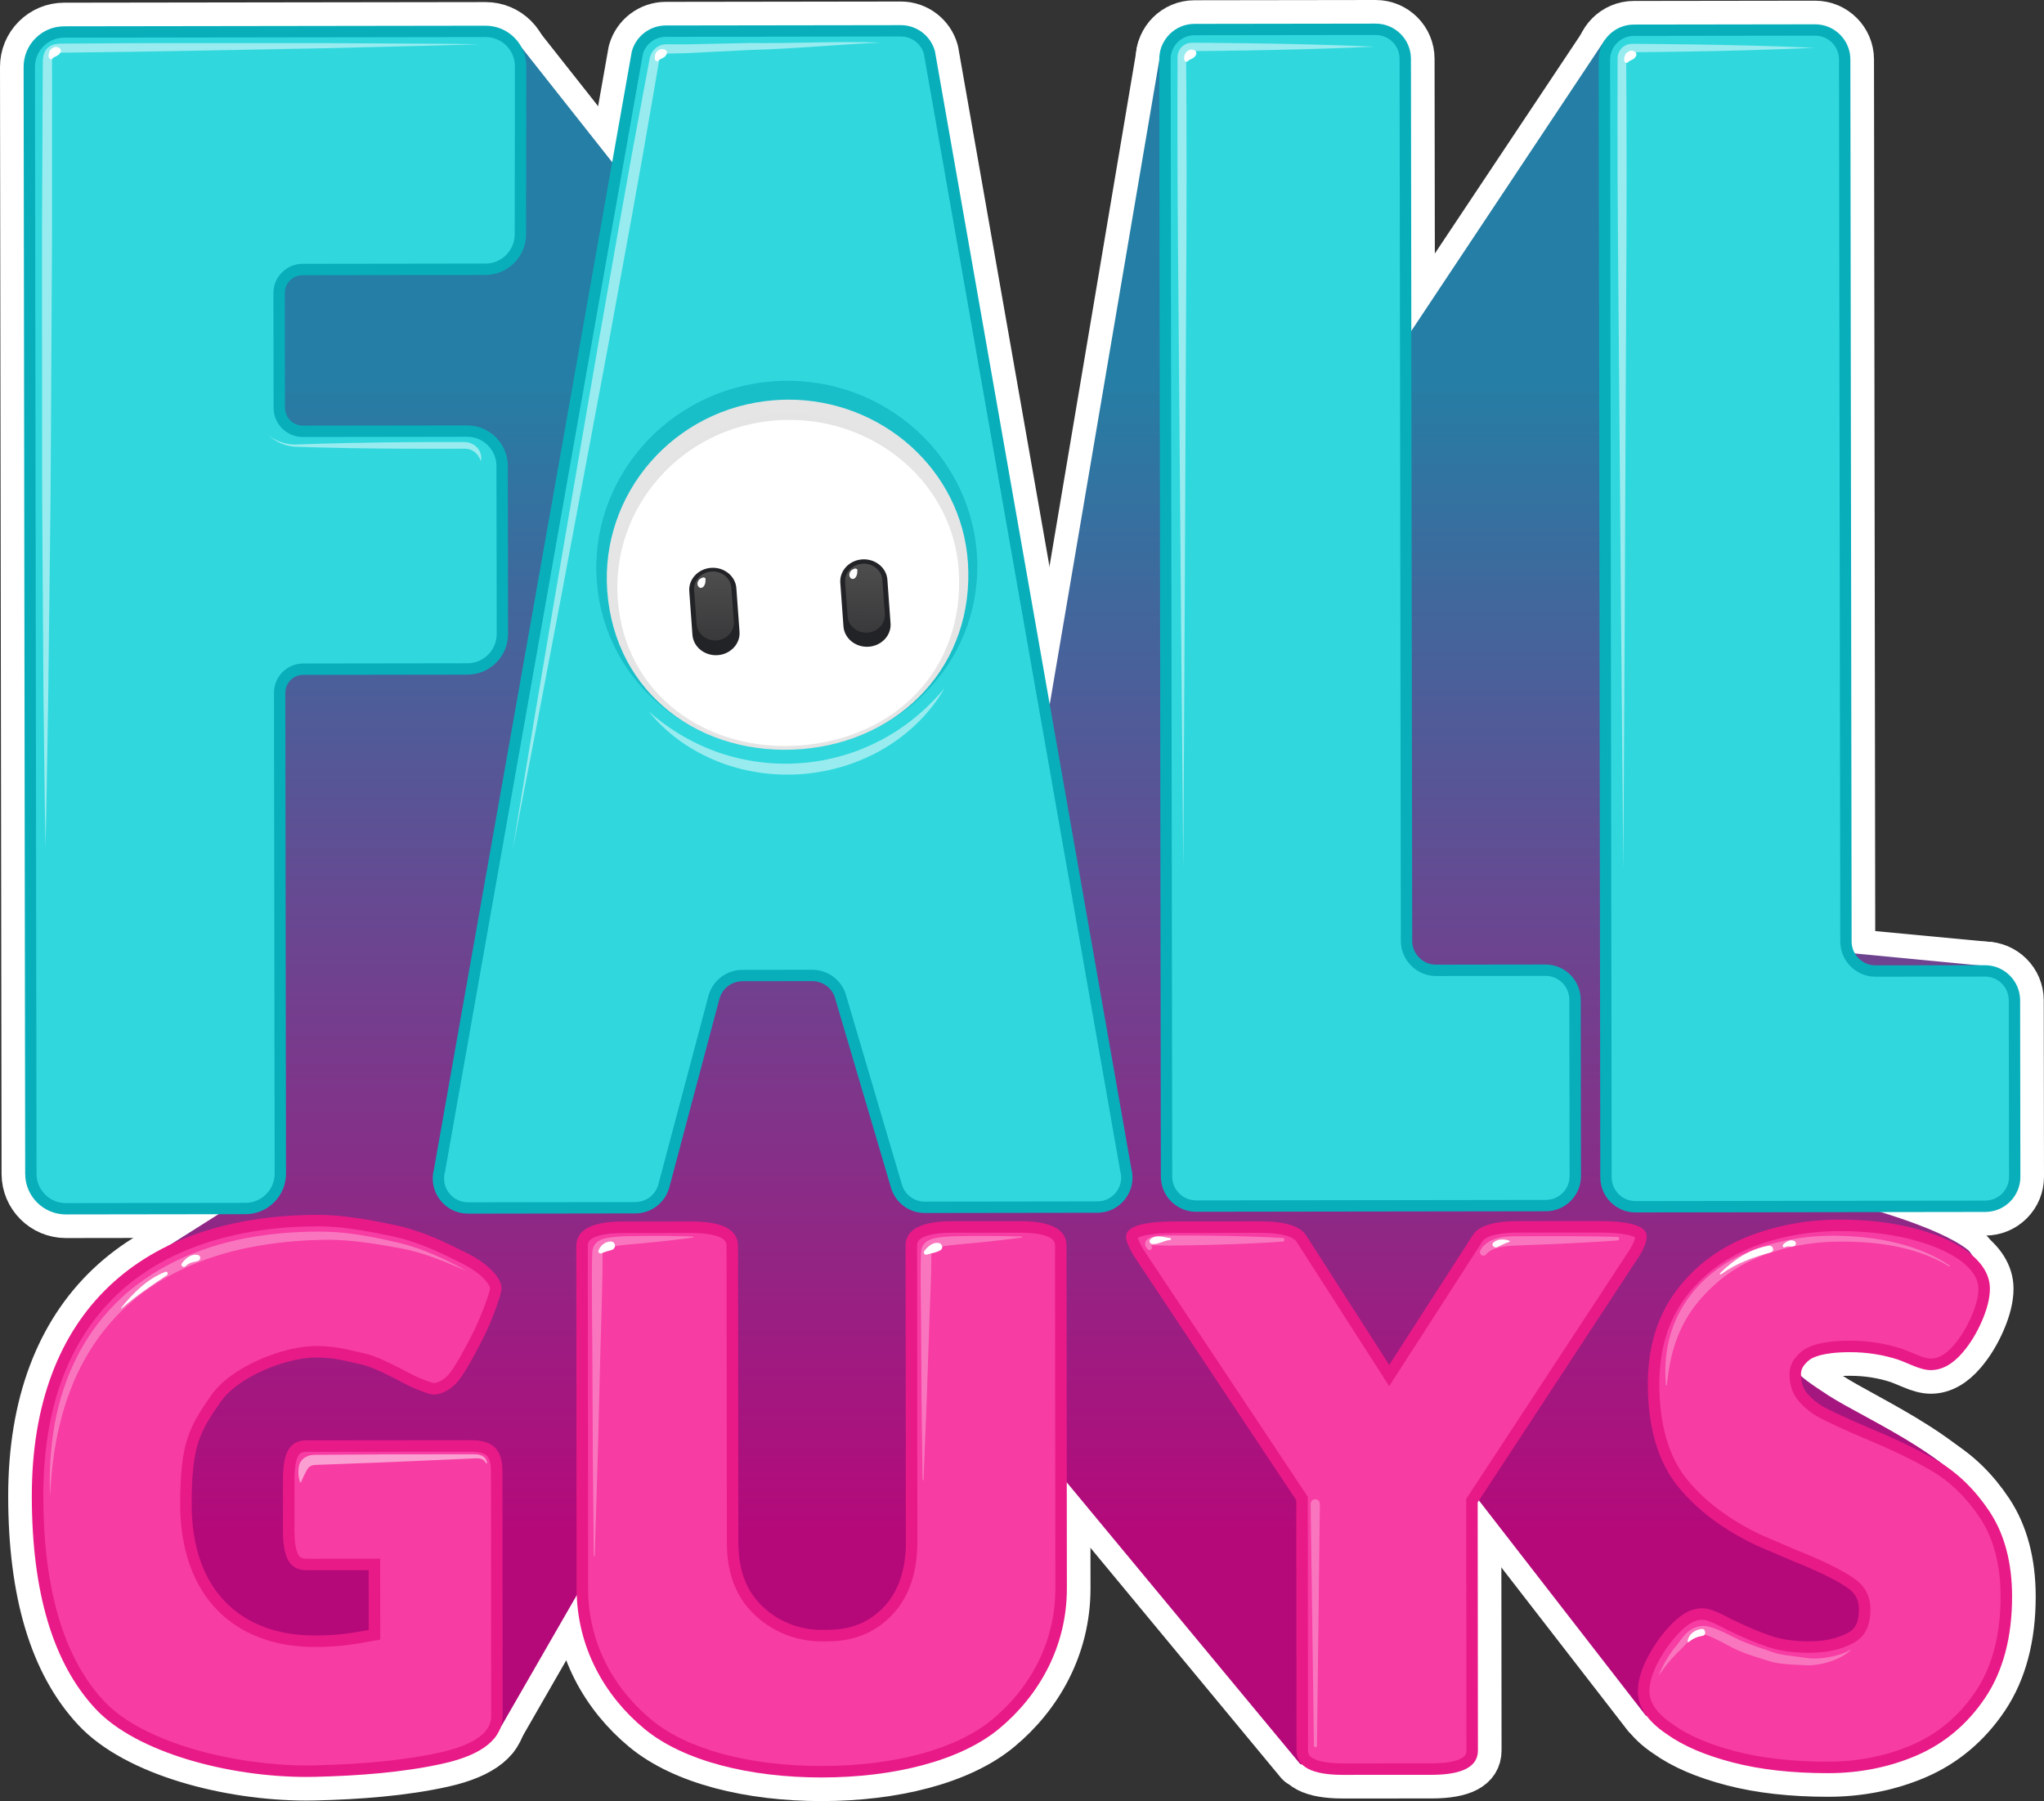 <?xml version="1.0" encoding="UTF-8" standalone="no"?>
<svg
   width="605.722"
   height="533.789"
   viewBox="0 0 605.722 533.789"
   version="1.1"
   xml:space="preserve"
   style="clip-rule:evenodd;fill-rule:evenodd;stroke-linecap:round;stroke-linejoin:round"
   id="svg1211"
   sodipodi:docname="Fall Guys.svg"
   inkscape:version="1.1.2 (b8e25be833, 2022-02-05)"
   xmlns:inkscape="http://www.inkscape.org/namespaces/inkscape"
   xmlns:sodipodi="http://sodipodi.sourceforge.net/DTD/sodipodi-0.dtd"
   xmlns="http://www.w3.org/2000/svg"
   xmlns:svg="http://www.w3.org/2000/svg"><rect x="0" y="0" width="605.722" height="533.789" fill="#333333" stroke="none"/><sodipodi:namedview
   id="namedview1213"
   pagecolor="#ffffff"
   bordercolor="#111111"
   borderopacity="1"
   inkscape:pageshadow="0"
   inkscape:pageopacity="0"
   inkscape:pagecheckerboard="1"
   showgrid="false"
   inkscape:zoom="0.69984686"
   inkscape:cx="269.34464"
   inkscape:cy="443.66849"
   inkscape:window-width="1128"
   inkscape:window-height="682"
   inkscape:window-x="-6"
   inkscape:window-y="-6"
   inkscape:window-maximized="1"
   inkscape:current-layer="svg1211" />
    
    
    
    
    
    
    
    
    
    
    
    
    
    
    
    
    
    
    
    
    
    
    
    
    
    <g
   transform="translate(154.262,519.319)"
   id="g714">
        <path
   d="m 0,-505.663 142.791,180.843 11,33 35.735,-212.025 c 0.393,-2.326 2.639,-4.833 4.954,-5.284 l 10.9,-0.331 56.41,91.64 59.42,-89.197 c 1.126,-1.697 3.014,-2.733 5.05,-2.773 l 12.53,1.97 47,270 49.412,4.67 c 1.139,0.145 0.632,2.437 0.842,3.565 l 3.17,17.042 -43.596,50.202 c 0,0 24.172,6.521 33.172,13.521 0,0 6,4 -2,13 -8,9 -44,-3 -49,9 -5,12 -0.12,14.399 10,21 11.5,7.5 40.683,19.553 48.342,37.277 C 443.79,-50.82 389.79,-9.82 389.79,-9.82 L 333.526,-10.855 279.432,-80.7 c -0.78,-1.007 -2.333,-0.894 -2.958,0.215 L 245.79,1.18 c -0.609,1.081 -14.198,2.947 -15,2 l -71.002,-85.73 c -0.756,-0.893 -2.153,-0.827 -2.822,0.133 l -46.675,67.097 -41,3 -50,-39 -27,47 -53,-3 c 0,0 -51,-19 -53,-22 -2,-3 -14,-58 -16,-61 -2,-3 13.622,-52.204 13.622,-52.204 l 32.378,-20.796 -17,-61 -3,-222 62,-37 39.214,-22.817 c 0.834,-0.485 1.897,-0.283 2.495,0.474 z"
   style="fill:none;fill-rule:nonzero;stroke:#ffffff;stroke-width:14px"
   id="path712" />
    </g>
    <g
   transform="translate(484.658,8.889)"
   id="g718">
        <path
   d="m 0,348.757 c -4.81,0 -8.729,-3.913 -8.736,-8.723 L -9.205,8.823 C -9.211,4.007 -5.298,0.083 -0.482,0.076 L 53.249,0 c 4.817,0 8.74,3.913 8.748,8.723 l 0.37,261.422 c 0.006,4.828 3.94,8.755 8.767,8.755 l 32.423,-0.046 c 4.817,0 8.74,3.913 8.748,8.722 l 0.074,52.285 c 0.002,2.334 -0.903,4.529 -2.55,6.18 -1.646,1.653 -3.839,2.565 -6.173,2.569 L 0.013,348.757 Z"
   style="fill:none;fill-rule:nonzero;stroke:#ffffff;stroke-width:14px"
   id="path716" />
    </g>
    <g
   transform="translate(537.908,359.331)"
   id="g722">
        <path
   d="m 0,-352.129 h -0.005 l -53.73,0.076 c -5.745,0.009 -10.413,4.691 -10.406,10.436 l 0.469,331.211 C -63.663,-4.668 -58.988,0 -53.251,0 L 50.407,-0.147 c 2.785,-0.004 5.402,-1.092 7.366,-3.064 1.963,-1.969 3.044,-4.587 3.041,-7.371 L 60.74,-62.868 c -0.009,-5.738 -4.688,-10.406 -10.432,-10.406 l -32.429,0.046 c -3.895,0 -7.071,-3.173 -7.076,-7.071 l -0.37,-261.423 C 10.424,-347.461 5.744,-352.129 0,-352.129 Z m 0,3.372 c 3.892,0 7.054,3.158 7.06,7.04 l 0.37,261.422 c 0.007,5.756 4.697,10.439 10.453,10.439 l 32.425,-0.046 c 3.891,0 7.053,3.157 7.059,7.039 l 0.074,52.284 c 0.002,1.883 -0.728,3.655 -2.057,4.988 -1.329,1.334 -3.099,2.069 -4.982,2.072 L -53.24,-3.372 h -0.011 c -3.881,0 -7.043,-3.158 -7.049,-7.039 l -0.469,-331.211 c -0.005,-3.886 3.153,-7.052 7.039,-7.058 L 0,-348.757"
   style="fill:none;fill-rule:nonzero;stroke:#ffffff;stroke-width:14px"
   id="path720" />
    </g>
    <g
   transform="translate(19.504,9.305)"
   id="g726">
        <path
   d="m 0,348.933 c -5.701,0 -10.346,-4.639 -10.354,-10.34 L -10.818,10.545 C -10.822,7.78 -9.749,5.178 -7.796,3.22 -5.843,1.261 -3.244,0.181 -0.479,0.177 L 124.399,0 c 2.786,0 5.389,1.08 7.346,3.042 1.957,1.963 3.03,4.57 3.023,7.342 l -0.065,49.776 c -0.016,5.688 -4.655,10.318 -10.34,10.326 l -54.19,0.077 c -1.864,0.002 -3.616,0.731 -4.934,2.052 -1.316,1.32 -2.04,3.074 -2.037,4.939 l 0.048,34.004 c 0.005,3.844 3.137,6.972 6.981,6.972 l 48.697,-0.069 c 5.715,0 10.359,4.638 10.368,10.339 l 0.07,49.778 c 0.008,5.709 -4.63,10.36 -10.34,10.369 l -48.685,0.069 c -1.864,0.002 -3.616,0.731 -4.934,2.052 -1.316,1.32 -2.04,3.074 -2.037,4.939 l 0.202,142.482 c 0.007,5.709 -4.632,10.36 -10.341,10.369 z"
   style="fill:none;fill-rule:nonzero;stroke:#ffffff;stroke-width:14px"
   id="path724" />
    </g>
    <g
   transform="translate(143.918,359.923)"
   id="g730">
        <path
   d="m 0,-352.305 h -0.013 l -124.883,0.177 c -3.215,0.004 -6.237,1.261 -8.508,3.538 -2.271,2.278 -3.519,5.303 -3.514,8.519 l 0.464,328.049 c 0.01,6.629 5.411,12.022 12.04,12.022 l 53.235,-0.075 c 3.216,-0.005 6.237,-1.262 8.508,-3.538 2.271,-2.277 3.519,-5.303 3.515,-8.519 l -0.202,-142.482 c -0.002,-1.415 0.547,-2.745 1.545,-3.747 0.999,-1.001 2.328,-1.554 3.743,-1.556 l 48.686,-0.069 c 3.216,-0.005 6.238,-1.261 8.508,-3.538 2.271,-2.278 3.519,-5.303 3.515,-8.519 l -0.071,-49.778 c -0.009,-6.63 -5.41,-12.023 -12.04,-12.023 l -48.703,0.069 c -2.923,0 -5.299,-2.372 -5.303,-5.288 l -0.048,-34.004 c -0.002,-1.414 0.547,-2.745 1.546,-3.746 0.999,-1.002 2.328,-1.554 3.742,-1.557 l 54.19,-0.077 c 6.61,-0.009 12.004,-5.394 12.023,-12.004 l 0.065,-49.784 c 0.009,-3.217 -1.239,-6.249 -3.515,-8.531 -2.275,-2.282 -5.303,-3.539 -8.525,-3.539 z m 0,3.372 c 4.796,0 8.681,3.896 8.667,8.693 l -0.064,49.779 c -0.014,4.773 -3.883,8.635 -8.655,8.642 l -54.191,0.077 c -4.787,0.007 -8.662,3.893 -8.655,8.68 l 0.048,34.004 c 0.007,4.783 3.886,8.655 8.667,8.655 h 0.013 l 48.686,-0.069 h 0.012 c 4.782,0 8.661,3.873 8.668,8.656 l 0.07,49.778 c 0.007,4.787 -3.868,8.673 -8.655,8.68 l -48.686,0.069 c -4.787,0.006 -8.662,3.893 -8.655,8.68 l 0.201,142.482 c 0.007,4.786 -3.868,8.673 -8.655,8.68 l -53.217,0.075 h -0.013 c -4.781,0 -8.661,-3.872 -8.668,-8.655 l -0.464,-328.049 c -0.007,-4.787 3.868,-8.673 8.655,-8.68 l 124.878,-0.177 H 0"
   style="fill:none;fill-rule:nonzero;stroke:#ffffff;stroke-width:14px"
   id="path728" />
    </g>
    <g
   transform="translate(138.663,9.137)"
   id="g734">
        <path
   d="m 0,348.863 c -2.746,0 -5.276,-1.252 -6.942,-3.434 -1.666,-2.181 -2.208,-4.952 -1.486,-7.6 L 50.201,6.529 50.225,6.447 c 1.059,-3.732 4.509,-6.343 8.39,-6.348 L 128.314,0 c 3.908,0 7.371,2.622 8.422,6.376 l 0.024,0.081 58.192,331.138 c 0.7,2.7 0.149,5.426 -1.497,7.576 -1.662,2.174 -4.186,3.423 -6.925,3.427 l -51.146,0.074 c -4.029,0 -7.519,-2.726 -8.489,-6.627 l -16.357,-55.446 c -0.981,-3.944 -4.473,-6.65 -8.508,-6.65 l -20.683,0.03 c -4.021,0.006 -7.513,2.734 -8.492,6.633 l -14.759,55.571 c -0.974,3.876 -4.455,6.603 -8.46,6.61 l -49.624,0.07 z"
   style="fill:none;fill-rule:nonzero;stroke:#ffffff;stroke-width:14px"
   id="path732" />
    </g>
    <g
   transform="translate(266.98,359.685)"
   id="g738">
        <path
   d="m 0,-352.235 h -0.005 l -69.7,0.099 c -4.628,0.006 -8.745,3.121 -10.009,7.573 l -0.047,0.165 -0.03,0.169 -58.602,331.147 c -0.832,3.12 -0.182,6.399 1.794,8.986 1.988,2.604 5.007,4.096 8.282,4.096 l 49.638,-0.07 c 4.78,-0.007 8.932,-3.258 10.098,-7.907 l 14.744,-55.505 c 0.801,-3.194 3.622,-5.397 6.87,-5.402 l 20.686,-0.029 c 3.254,0 6.072,2.179 6.847,5.3 l 0.017,0.071 0.021,0.07 16.357,55.452 c 1.185,4.614 5.329,7.828 10.104,7.828 l 51.151,-0.073 c 3.266,-0.004 6.278,-1.494 8.262,-4.089 1.969,-2.573 2.625,-5.838 1.805,-8.967 l -58.165,-330.98 -0.029,-0.165 -0.045,-0.162 C 8.788,-349.107 4.658,-352.235 0,-352.235 Z m 0,3.372 c 3.166,0 5.946,2.112 6.797,5.146 l 58.19,331.124 0.02,0.074 c 0.575,2.133 0.135,4.362 -1.207,6.117 -1.342,1.754 -3.38,2.762 -5.589,2.765 L 7.065,-3.564 c -3.253,0 -6.067,-2.199 -6.851,-5.347 l -16.375,-55.515 c -1.143,-4.599 -5.314,-7.859 -10.125,-7.859 l -20.686,0.029 c -4.795,0.007 -8.958,3.26 -10.125,7.909 l -14.754,55.549 c -0.793,3.157 -3.6,5.351 -6.833,5.355 l -49.623,0.071 h -0.01 c -2.215,0 -4.257,-1.01 -5.602,-2.771 -1.345,-1.76 -1.782,-3.996 -1.198,-6.134 l 0.02,-0.075 58.627,-331.29 c 0.856,-3.015 3.63,-5.117 6.77,-5.122 L 0,-348.863"
   style="fill:none;fill-rule:nonzero;stroke:#ffffff;stroke-width:14px"
   id="path736" />
    </g>
    <g
   transform="translate(354.438,8.686)"
   id="g742">
        <path
   d="m 0,348.757 c -4.81,0 -8.728,-3.913 -8.735,-8.723 L -9.205,8.823 C -9.211,4.007 -5.298,0.083 -0.482,0.076 L 53.249,0 c 4.817,0 8.74,3.913 8.748,8.723 l 0.37,261.422 c 0.006,4.828 3.94,8.755 8.767,8.755 l 32.424,-0.046 c 4.816,0 8.739,3.913 8.747,8.722 l 0.074,52.285 c 0.002,2.334 -0.903,4.53 -2.55,6.181 -1.647,1.652 -3.84,2.564 -6.173,2.568 L 0.012,348.757 Z"
   style="fill:none;fill-rule:nonzero;stroke:#ffffff;stroke-width:14px"
   id="path740" />
    </g>
    <g
   transform="translate(407.689,359.129)"
   id="g746">
        <path
   d="m 0,-352.129 h -0.005 l -53.73,0.076 c -5.746,0.008 -10.414,4.69 -10.407,10.436 l 0.469,331.211 C -63.664,-4.668 -58.989,0 -53.252,0 L 50.406,-0.148 c 2.785,-0.003 5.401,-1.091 7.365,-3.062 1.965,-1.97 3.045,-4.589 3.042,-7.373 L 60.739,-62.868 C 60.73,-68.607 56.051,-73.275 50.308,-73.275 l -32.43,0.046 c -3.895,0 -7.071,-3.172 -7.076,-7.071 l -0.37,-261.422 C 10.423,-347.461 5.743,-352.129 0,-352.129 Z m 0,3.373 c 3.891,0 7.053,3.157 7.059,7.038 l 0.37,261.423 c 0.008,5.756 4.697,10.438 10.453,10.438 l 32.426,-0.045 c 3.891,0 7.053,3.157 7.059,7.039 l 0.073,52.284 c 0.003,1.884 -0.727,3.655 -2.057,4.988 -1.329,1.333 -3.098,2.068 -4.982,2.071 l -103.642,0.148 h -0.011 c -3.881,0 -7.043,-3.158 -7.049,-7.039 l -0.469,-331.211 c -0.005,-3.886 3.153,-7.053 7.04,-7.059 L 0,-348.756"
   style="fill:none;fill-rule:nonzero;stroke:#ffffff;stroke-width:14px"
   id="path744" />
    </g>
    <g
   transform="translate(90.794,361.744)"
   id="g750">
        <path
   d="m 0,163.186 c -29.5,0 -52.428,-10.187 -61.248,-19.65 C -73.442,130.458 -79.639,109.667 -79.665,81.74 -79.712,29.847 -49.398,0.054 3.504,0 c 6.698,0 13.668,1.17 22.092,2.928 8.124,1.696 15.088,5.17 20.173,7.706 l 1.075,0.535 c 6.032,2.996 9.288,6.811 9.29,8.881 10e-4,1.577 -2.879,9.178 -4.832,13.139 -2.541,5.145 -5.948,11.418 -7.889,13.588 -2.038,2.277 -4.306,3.091 -5.749,3.093 -0.017,-0.002 -0.927,-0.073 -4.615,-1.561 -1.098,-0.442 -2.722,-1.284 -4.602,-2.26 -3.704,-1.921 -8.314,-4.312 -11.764,-5.067 -0.662,-0.145 -1.339,-0.302 -2.034,-0.464 -3.307,-0.77 -7.056,-1.643 -11.387,-1.643 -1.718,0 -3.44,0.142 -5.117,0.421 -8.794,1.468 -20.2,6.574 -24.986,13.495 -6.3,9.111 -8.856,13.517 -8.856,31.32 0,12.754 3.677,23.221 10.635,30.27 6.644,6.732 16.141,10.29 27.464,10.289 6.266,-0.006 10.269,-0.541 16.384,-1.662 l 1.397,-0.257 -0.027,-20.854 -20.065,0.02 c -2.485,0 -3.422,-1.102 -3.911,-1.93 -0.93,-1.574 -1.404,-4.239 -1.408,-7.918 l -0.01,-15.383 c -0.004,-3.68 0.465,-6.345 1.392,-7.919 0.49,-0.833 1.426,-1.938 3.908,-1.941 L 48.744,66.78 c 2.8,0 4.789,0.572 5.937,1.7 1.136,1.124 1.715,3.088 1.718,5.834 l 0.063,72.237 c 0.005,6.081 -5.29,10.23 -16.189,12.683 -10.152,2.284 -22.525,3.568 -37.826,3.924 -0.809,0.018 -1.625,0.028 -2.447,0.028 z"
   style="fill:none;fill-rule:nonzero;stroke:#ffffff;stroke-width:14px"
   id="path748" />
    </g>
    <g
   transform="translate(94.354,526.633)"
   id="g754">
        <path
   d="m 0,-166.59 h -0.058 c -52.046,0.054 -84.919,28.596 -84.869,83.443 0.027,28.504 6.317,49.49 18.874,62.955 C -53.94,-7.194 -26.534,0 -3.562,0 c 0.837,0 1.665,-0.009 2.489,-0.028 12.928,-0.3 26.476,-1.335 38.159,-3.965 11.685,-2.63 17.524,-7.413 17.518,-14.346 l -0.063,-72.236 c -0.003,-3.237 -0.747,-5.582 -2.228,-7.047 -1.48,-1.457 -3.848,-2.189 -7.108,-2.189 H 45.183 L -3.5,-99.764 c -2.494,0.002 -4.286,0.93 -5.373,2.778 -1.089,1.851 -1.631,4.78 -1.628,8.785 l 0.011,15.384 c 0.004,4.008 0.551,6.932 1.644,8.781 1.089,1.844 2.879,2.767 5.368,2.767 h 0.011 l 18.363,-0.018 0.022,17.733 c -5.922,1.085 -9.793,1.627 -16.023,1.634 h -0.054 c -21.478,0 -36.396,-13.134 -36.396,-38.857 0,-17.409 2.369,-21.408 8.555,-30.352 4.375,-6.327 15.165,-11.332 23.864,-12.782 1.689,-0.283 3.301,-0.4 4.84,-0.4 5.029,0 9.296,1.247 13.055,2.068 4.909,1.074 12.662,5.861 16.093,7.244 3.424,1.381 4.784,1.682 5.252,1.682 h 10e-4 c 1.87,-0.002 4.601,-0.96 7.017,-3.659 2.412,-2.696 6.434,-10.502 8.147,-13.969 1.71,-3.469 5.009,-11.735 5.007,-13.894 -0.003,-3.081 -4.054,-7.336 -10.235,-10.404 -5.239,-2.601 -12.726,-6.52 -21.658,-8.383 C 14.65,-165.239 7.148,-166.59 0,-166.59 Z m 0,3.404 c 6.496,0.001 13.368,1.157 21.687,2.893 7.909,1.649 14.759,5.067 19.761,7.562 l 1.079,0.537 c 6.222,3.089 8.3,6.461 8.344,7.332 -0.134,1.552 -2.771,8.586 -4.655,12.409 -2.378,4.815 -5.803,11.163 -7.631,13.207 -1.6,1.788 -3.314,2.469 -4.354,2.522 -0.277,-0.057 -1.351,-0.322 -4.106,-1.433 -1.022,-0.412 -2.688,-1.277 -4.451,-2.191 -3.794,-1.969 -8.516,-4.418 -12.189,-5.221 -0.654,-0.143 -1.324,-0.299 -2.011,-0.459 -3.396,-0.791 -7.245,-1.687 -11.77,-1.687 -1.813,0 -3.63,0.149 -5.4,0.445 -9.145,1.525 -21.049,6.894 -26.105,14.204 -6.514,9.421 -9.158,13.974 -9.158,32.289 0,13.21 3.847,24.092 11.125,31.466 6.97,7.063 16.886,10.796 28.675,10.796 l 0.057,-10e-4 c 6.338,-0.006 10.414,-0.55 16.634,-1.689 l 2.795,-0.512 -0.004,-2.842 -0.023,-17.732 -0.004,-3.404 -3.404,0.003 -18.37,0.019 c -1.79,0 -2.21,-0.712 -2.437,-1.097 -0.436,-0.735 -1.166,-2.63 -1.17,-7.049 l -0.011,-15.385 c -0.004,-4.42 0.723,-6.317 1.159,-7.056 0.225,-0.384 0.645,-1.098 2.441,-1.1 l 48.701,-0.045 c 2.283,0 3.916,0.419 4.714,1.203 0.794,0.786 1.215,2.386 1.217,4.63 l 0.063,72.236 c 0.002,1.898 0.007,7.675 -14.86,11.021 -10.043,2.26 -22.306,3.531 -37.491,3.883 -0.798,0.019 -1.599,0.028 -2.41,0.028 -20.967,0 -48.31,-6.564 -60.001,-19.109 -11.892,-12.753 -17.934,-33.154 -17.959,-60.637 -0.024,-25.874 7.324,-45.994 21.84,-59.799 13.891,-13.213 34.511,-20.21 59.629,-20.237 H 0"
   style="fill:none;fill-rule:nonzero;stroke:#ffffff;stroke-width:14px"
   id="path752" />
    </g>
    <g
   transform="translate(243.428,363.628)"
   id="g758">
        <path
   d="m 0,161.459 c -21.892,0 -40.62,-5.112 -51.383,-14.025 -12.539,-10.374 -19.453,-24.663 -19.468,-40.235 L -70.951,5.701 C -70.952,4.32 -70.956,0.115 -58.89,0.103 l 20.394,-0.012 c 12.066,0 12.07,4.195 12.072,5.574 l 0.096,87.65 c 0.008,9.287 2.691,15.985 8.443,21.08 6.621,5.869 14.102,6.745 17.972,6.745 5.806,-0.006 11.966,-0.465 18.116,-5.866 5.667,-4.977 8.536,-12.383 8.526,-22.012 L 26.633,5.61 C 26.632,4.23 26.628,0.024 38.693,0.013 L 58.859,0 c 12.066,0 12.07,4.195 12.072,5.574 l 0.1,101.498 c 0.014,15.563 -6.873,29.865 -19.394,40.269 -10.769,8.95 -29.539,14.096 -51.498,14.118 z"
   style="fill:none;fill-rule:nonzero;stroke:#ffffff;stroke-width:14px"
   id="path756" />
    </g>
    <g
   transform="translate(302.339,526.789)"
   id="g762">
        <path
   d="m 0,-164.862 h -0.053 l -20.166,0.012 c -9.178,0.009 -13.765,2.444 -13.761,7.301 l 0.096,87.652 c 0.008,8.05 -2.065,15.564 -7.948,20.731 -5.885,5.169 -11.804,5.438 -16.97,5.443 h -0.025 c -4.371,0 -11.033,-1.17 -16.84,-6.317 -5.82,-5.155 -7.862,-11.757 -7.87,-19.807 l -0.096,-87.651 c -0.004,-4.847 -4.579,-7.274 -13.722,-7.274 h -0.053 l -20.395,0.013 c -9.178,0.008 -13.765,2.444 -13.761,7.301 l 0.1,101.498 c 0.017,17.463 8.447,31.916 20.084,41.545 C -99.773,-4.804 -79.969,0 -58.91,0 h 0.14 c 21.112,-0.021 40.965,-4.854 52.584,-14.51 11.616,-9.653 20.025,-24.118 20.008,-41.58 l -0.1,-101.499 C 13.718,-162.436 9.143,-164.862 0,-164.862 Z m 0,3.404 c 4.967,0 7.469,0.774 8.693,1.423 1.351,0.716 1.623,1.469 1.624,2.45 l 0.1,101.498 c 0.015,15.047 -6.655,28.883 -18.779,38.958 -10.469,8.701 -28.843,13.703 -50.411,13.725 h -0.137 c -21.502,0 -39.835,-4.97 -50.299,-13.635 -12.142,-10.045 -18.836,-23.869 -18.85,-38.924 l -0.1,-101.498 c -0.001,-0.984 0.271,-1.738 1.628,-2.459 1.229,-0.651 3.741,-1.43 8.731,-1.435 l 20.394,-0.012 h 0.051 c 4.967,0 7.469,0.774 8.693,1.422 1.351,0.717 1.623,1.469 1.624,2.451 l 0.097,87.651 c 0.009,9.808 2.874,16.911 9.016,22.35 7.041,6.242 14.987,7.175 19.127,7.175 4.512,-0.005 12.066,-0.013 19.213,-6.29 6.052,-5.316 9.115,-13.152 9.106,-23.293 l -0.096,-87.65 c -0.001,-0.984 0.271,-1.739 1.628,-2.458 1.229,-0.653 3.741,-1.431 8.73,-1.437 l 20.17,-0.012 H 0"
   style="fill:none;fill-rule:nonzero;stroke:#ffffff;stroke-width:14px"
   id="path760" />
    </g>
    <g
   transform="translate(397.914,363.586)"
   id="g766">
        <path
   d="m 0,160.729 c -11.99,-0.001 -11.994,-4.149 -11.995,-5.513 L -12.07,80.518 -60.52,7.643 c -1.809,-3.034 -2.01,-4.302 -2.011,-4.703 0,-0.288 0.362,-2.815 12.959,-2.828 L -24.52,0.1 c 8.486,0 11.358,1.871 12.284,3.441 L 13.766,44.085 39.876,3.534 C 40.837,1.898 43.717,0.018 52.189,0.009 L 75.638,0 c 12.379,0 12.735,2.514 12.736,2.801 0,0.813 -0.313,2.299 -1.81,4.763 l -48.281,73.599 0.074,74.018 c 0.003,3.666 -4.046,5.528 -12.039,5.536 z"
   style="fill:none;fill-rule:nonzero;stroke:#ffffff;stroke-width:14px"
   id="path764" />
    </g>
    <g
   transform="translate(473.646,526.017)"
   id="g770">
        <path
   d="m 0,-164.134 h -0.095 l -23.45,0.01 c -7.484,0.008 -12.065,1.445 -13.742,4.305 l -24.676,38.324 -24.539,-38.261 c -1.681,-2.849 -6.245,-4.277 -13.69,-4.277 h -0.061 l -25.054,0.011 c -9.776,0.01 -14.661,1.523 -14.658,4.533 0.001,1.206 0.768,3.086 2.296,5.643 l 48.165,72.448 0.074,74.186 c 0.005,4.81 4.572,7.212 13.7,7.212 h 0.053 l 26.265,-0.011 c 9.164,-0.01 13.744,-2.421 13.74,-7.241 l -0.074,-73.509 48.033,-73.223 c 1.372,-2.259 2.059,-4.141 2.057,-5.647 -0.003,-3.001 -4.785,-4.503 -14.344,-4.503 z m 0,3.404 c 7.802,0 10.252,1.051 10.908,1.458 -0.089,0.575 -0.413,1.67 -1.502,3.472 l -47.999,73.172 -0.558,0.851 0.001,1.019 0.073,73.509 c 10e-4,0.962 -0.269,1.7 -1.614,2.409 -1.228,0.646 -3.738,1.419 -8.723,1.424 l -26.264,0.011 h -0.052 c -4.964,0 -7.463,-0.767 -8.686,-1.41 -1.339,-0.705 -1.608,-1.441 -1.608,-2.401 l -0.076,-74.186 -0.001,-1.026 -0.568,-0.855 -48.119,-72.377 c -1.148,-1.932 -1.553,-2.996 -1.695,-3.488 0.737,-0.433 3.316,-1.461 11.178,-1.469 l 25.057,-0.011 h 0.056 c 8.557,0 10.397,1.992 10.757,2.602 l 0.033,0.055 0.034,0.053 24.539,38.261 2.86,4.46 2.868,-4.455 24.676,-38.324 0.038,-0.059 0.036,-0.061 c 0.36,-0.613 2.203,-2.615 10.808,-2.624 l 23.456,-0.01 H 0"
   style="fill:none;fill-rule:nonzero;stroke:#ffffff;stroke-width:14px"
   id="path768" />
    </g>
    <g
   transform="translate(541.669,363.158)"
   id="g774">
        <path
   d="m 0,160.65 c -10.459,0 -19.765,-1.04 -27.66,-3.092 -8.15,-2.116 -14.429,-4.809 -19.195,-8.234 -5.141,-3.459 -7.728,-7.237 -7.733,-11.261 -0.002,-2.796 0.918,-5.893 2.813,-9.47 1.735,-3.281 3.828,-6.226 6.222,-8.754 1.889,-1.994 4.801,-4.644 8.261,-4.648 1.415,0 3.218,0.499 7.849,2.981 4.454,2.194 8.487,3.907 12.04,5.117 3.303,1.126 7.294,1.696 11.858,1.696 4.963,-0.005 9.151,-0.955 12.497,-2.823 2.705,-1.511 3.963,-4.15 3.958,-8.307 -0.002,-3.328 -1.247,-5.768 -3.916,-7.68 -3.401,-2.431 -9.126,-5.254 -17.015,-8.392 l -10.219,-4.38 c -9.524,-4.47 -17.189,-10.172 -22.73,-16.927 -5.745,-6.999 -8.663,-16.898 -8.675,-29.424 -0.008,-10.474 2.674,-19.398 7.974,-26.525 C -38.433,13.484 -31.5,8.224 -23.063,4.896 -14.851,1.657 -5.923,0.009 3.47,0 h 0.11 c 7.596,0 14.613,0.787 20.857,2.339 6.517,1.624 11.579,3.736 15.472,6.454 4.244,3.045 6.406,6.4 6.41,9.961 0.002,2.542 -0.734,5.481 -2.25,8.985 -1.436,3.32 -3.234,6.266 -5.342,8.756 -2.641,3.117 -5.396,4.699 -8.19,4.702 -1.327,0 -2.91,-0.428 -5.14,-1.387 -1.551,-0.662 -2.871,-1.196 -3.923,-1.591 -4.79,-1.56 -9.779,-2.339 -14.896,-2.339 -8.6,0.009 -11.971,1.73 -13.218,2.754 -2.037,1.671 -3.026,3.433 -3.024,5.384 0.003,2.818 0.706,5.025 2.147,6.748 1.697,2.036 3.711,3.642 6.158,4.907 2.789,1.443 6.998,3.375 12.509,5.743 8.324,3.452 15.235,6.788 20.562,9.921 5.683,3.349 10.66,8.205 14.793,14.43 4.228,6.375 6.377,14.518 6.387,24.201 0.009,11.679 -2.563,21.45 -7.648,29.041 -5.085,7.588 -11.729,13.173 -19.75,16.598 -7.809,3.337 -16.334,5.033 -25.336,5.043 z"
   style="fill:none;fill-rule:nonzero;stroke:#ffffff;stroke-width:14px"
   id="path772" />
    </g>
    <g
   transform="translate(545.25,525.511)"
   id="g778">
        <path
   d="m 0,-164.054 h -0.113 c -9.608,0.01 -18.744,1.696 -27.157,5.014 -8.737,3.449 -15.919,8.899 -21.347,16.199 -5.525,7.428 -8.321,16.693 -8.31,27.543 0.012,12.929 3.06,23.192 9.06,30.503 5.704,6.951 13.568,12.808 23.375,17.411 l 10.126,4.341 0.136,0.055 c 7.762,3.088 13.366,5.845 16.652,8.195 2.214,1.585 3.203,3.527 3.206,6.299 0.004,4.513 -1.647,6.014 -3.086,6.817 -3.09,1.726 -6.999,2.602 -11.62,2.607 h -0.054 c -4.376,0 -8.177,-0.54 -11.304,-1.605 -3.49,-1.19 -7.455,-2.874 -11.783,-5.005 -4.961,-2.659 -6.933,-3.184 -8.647,-3.184 h -0.009 c -4.113,0.004 -7.388,2.957 -9.495,5.18 -2.501,2.642 -4.686,5.715 -6.489,9.128 -2.03,3.829 -3.014,7.189 -3.011,10.269 0.004,4.624 2.844,8.876 8.441,12.641 4.938,3.549 11.403,6.329 19.76,8.499 C -23.634,-1.059 -14.185,0 -3.583,0 h 0.162 c 9.232,-0.009 17.98,-1.752 26.004,-5.179 8.327,-3.558 15.223,-9.35 20.495,-17.216 5.276,-7.878 7.946,-17.967 7.935,-29.991 -0.009,-10.022 -2.253,-18.481 -6.671,-25.14 -4.276,-6.443 -9.44,-11.474 -15.347,-14.955 -5.396,-3.175 -12.399,-6.555 -20.754,-10.02 -5.469,-2.349 -9.638,-4.262 -12.398,-5.691 -2.239,-1.156 -4.08,-2.622 -5.635,-4.487 -1.176,-1.405 -1.748,-3.255 -1.75,-5.656 -10e-4,-0.9 0.247,-2.298 2.401,-4.067 0.864,-0.71 3.77,-2.359 12.091,-2.368 h 0.049 c 4.938,0 9.748,0.752 14.297,2.232 1.035,0.386 2.332,0.913 3.849,1.559 2.451,1.056 4.243,1.527 5.806,1.527 h 0.008 c 3.315,-0.004 6.507,-1.788 9.486,-5.305 2.215,-2.616 4.102,-5.705 5.607,-9.181 1.61,-3.723 2.391,-6.886 2.388,-9.663 -0.003,-4.139 -2.384,-7.944 -7.137,-11.354 -4.07,-2.84 -9.314,-5.035 -16.035,-6.709 -6.376,-1.586 -13.532,-2.39 -21.268,-2.39 z m 0,3.404 c 7.46,0 14.339,0.771 20.444,2.289 6.311,1.573 11.189,3.6 14.874,6.172 3.791,2.72 5.715,5.611 5.718,8.591 0.002,2.304 -0.688,5.022 -2.109,8.308 -1.371,3.168 -3.08,5.971 -5.079,8.333 -2.304,2.717 -4.622,4.097 -6.897,4.099 -1.064,0 -2.482,-0.396 -4.471,-1.253 -1.569,-0.669 -2.912,-1.213 -3.992,-1.616 l -0.068,-0.026 -0.07,-0.023 c -4.892,-1.591 -10.057,-2.398 -15.351,-2.398 H 2.946 c -8.628,0.009 -12.51,1.714 -14.247,3.141 -2.456,2.015 -3.648,4.208 -3.646,6.701 0.003,3.186 0.859,5.824 2.54,7.833 1.847,2.217 4.035,3.962 6.684,5.331 2.827,1.463 7.073,3.413 12.66,5.812 8.226,3.411 15.067,6.712 20.33,9.809 5.46,3.217 10.251,7.895 14.238,13.903 4.041,6.092 6.095,13.918 6.103,23.262 0.01,11.335 -2.465,20.786 -7.358,28.092 -4.899,7.309 -11.293,12.685 -19.005,15.979 -7.599,3.247 -15.9,4.898 -24.669,4.906 h -0.159 c -10.313,0 -19.474,-1.021 -27.23,-3.037 -7.945,-2.063 -14.039,-4.67 -18.629,-7.968 l -0.043,-0.031 -0.043,-0.029 c -4.601,-3.095 -6.935,-6.398 -6.938,-9.82 -0.002,-2.511 0.853,-5.347 2.616,-8.675 1.662,-3.142 3.663,-5.961 5.952,-8.376 1.673,-1.767 4.223,-4.115 7.032,-4.117 0.963,0 2.481,0.336 7.039,2.779 l 0.104,0.054 c 4.464,2.198 8.566,3.938 12.19,5.173 3.481,1.186 7.653,1.788 12.401,1.788 h 0.057 c 5.209,-0.006 9.676,-1.029 13.275,-3.039 3.256,-1.817 4.837,-5.021 4.832,-9.795 -0.004,-3.871 -1.517,-6.836 -4.63,-9.065 -3.511,-2.51 -9.357,-5.399 -17.334,-8.572 l -0.092,-0.037 -10.073,-4.319 c -9.32,-4.38 -16.768,-9.919 -22.138,-16.464 -5.488,-6.687 -8.276,-16.224 -8.287,-28.346 -0.009,-10.1 2.56,-18.682 7.637,-25.509 5.044,-6.783 11.728,-11.851 19.864,-15.062 8.015,-3.161 16.732,-4.768 25.913,-4.778 H 0"
   style="fill:none;fill-rule:nonzero;stroke:#ffffff;stroke-width:14px"
   id="path776" />
    </g>
    <g
   transform="translate(13.483,12.754)"
   id="g782">
        <path
   d="M 0,238.303 C -0.292,223.162 -0.401,208.022 -0.604,192.882 L -0.907,147.461 C -1.043,132.321 -1.004,117.18 -1.02,102.04 L -1.042,56.62 -0.826,11.201 -0.794,5.517 C -0.769,4.478 -0.694,3.229 0.136,2.026 0.548,1.441 1.152,0.977 1.757,0.704 2.367,0.418 2.966,0.301 3.533,0.234 4.713,0.13 5.549,0.185 6.522,0.161 L 9.36,0.144 15.038,0.108 C 22.607,0.06 30.176,0 37.746,0.02 l 45.42,0.002 22.711,0.133 c 7.57,0.032 15.142,0.097 22.713,0.196 -7.569,0.242 -15.137,0.449 -22.706,0.623 L 83.177,1.534 37.76,2.388 C 30.191,2.551 22.621,2.633 15.051,2.727 L 9.374,2.798 6.535,2.833 C 5.617,2.856 4.554,2.83 3.851,2.906 3.077,2.991 2.584,3.243 2.341,3.6 2.067,3.967 1.93,4.704 1.935,5.533 l 0.002,5.671 -0.007,45.421 -0.244,45.42 c -0.089,15.14 -0.125,30.28 -0.334,45.42 l -0.526,45.42 C 0.549,208.024 0.367,223.164 0,238.303 Z"
   style="fill:none;fill-rule:nonzero;stroke:#ffffff;stroke-width:14px"
   id="path780" />
    </g>
    <g
   transform="translate(151.92,12.183)"
   id="g786">
        <path
   d="M 0,239.627 6.238,201.91 12.602,164.217 25.53,88.872 C 29.947,63.776 34.28,38.668 39.025,13.626 l 0.882,-4.697 0.441,-2.348 0.22,-1.174 c 0.071,-0.462 0.219,-1.012 0.435,-1.488 0.426,-0.972 1.2,-1.877 2.208,-2.405 0.498,-0.269 1.037,-0.423 1.562,-0.51 C 45.31,0.91 45.83,0.935 46.186,0.933 L 50.964,0.975 70.319,0.562 C 83.062,0.742 96.334,0 109.08,0.428 96.34,0.996 83.069,2.311 70.327,2.63 L 50.972,3.591 46.193,3.686 c -0.438,0.013 -0.72,0.002 -0.969,0.056 -0.257,0.05 -0.495,0.119 -0.695,0.237 -0.402,0.225 -0.722,0.59 -0.93,1.078 -0.106,0.253 -0.168,0.478 -0.214,0.804 l -0.201,1.178 -1.209,7.065 C 37.72,39.231 33.053,64.292 28.471,89.366 L 14.398,164.529 7.262,202.09 Z"
   style="fill:none;fill-rule:nonzero;stroke:#ffffff;stroke-width:14px"
   id="path784" />
    </g>
    <g
   transform="translate(350.661,12.659)"
   id="g790">
        <path
   d="M 0,244.686 -0.679,169.896 -1.283,95.107 C -1.477,70.178 -1.766,45.249 -1.729,20.318 L -1.712,10.969 -1.703,6.295 -1.7,5.126 -1.699,4.542 -1.697,4.24 -1.675,3.827 C -1.563,2.723 -1.001,1.672 -0.146,0.977 0.279,0.626 0.774,0.358 1.302,0.195 1.566,0.116 1.837,0.059 2.11,0.028 2.393,0.002 2.669,0 2.832,0.004 L 5.17,0.021 9.844,0.054 19.193,0.161 C 31.658,0.326 44.124,0.63 56.59,1.169 44.125,1.744 31.661,2.082 19.196,2.282 L 9.848,2.415 5.173,2.461 2.836,2.484 C 2.61,2.484 2.496,2.494 2.391,2.503 2.277,2.519 2.167,2.545 2.058,2.578 1.843,2.649 1.642,2.764 1.469,2.913 1.121,3.211 0.894,3.635 0.853,4.085 L 0.845,4.256 v 0.282 l 0.004,0.585 0.005,1.168 0.026,4.674 0.052,9.349 c 0.124,24.93 -0.077,49.86 -0.181,74.79 l -0.339,74.791 z"
   style="fill:none;fill-rule:nonzero;stroke:#ffffff;stroke-width:14px"
   id="path788" />
    </g>
    <g
   transform="translate(79.85,136.686)"
   id="g794">
        <path
   d="m 0,-7.454 c 2.229,1.588 4.924,2.547 7.587,2.511 l 8.237,-0.266 c 5.493,-0.155 10.987,-0.256 16.48,-0.329 5.494,-0.083 10.988,-0.117 16.481,-0.138 l 8.24,-0.003 c 0.365,0.008 0.641,-0.016 1.077,0.019 0.41,0.021 0.822,0.089 1.211,0.224 0.778,0.255 1.511,0.661 2.071,1.24 1.161,1.115 1.626,2.818 1.228,4.196 -0.39,-1.38 -1.243,-2.375 -2.209,-3.001 -0.499,-0.297 -1.024,-0.518 -1.571,-0.614 -0.273,-0.041 -0.545,-0.09 -0.821,-0.086 -0.249,-0.01 -0.66,0 -0.983,-10e-4 l -8.24,0.023 C 43.294,-3.683 37.8,-3.7 32.307,-3.766 26.813,-3.823 21.319,-3.908 15.825,-4.045 13.077,-4.1 10.335,-4.195 7.581,-4.291 4.741,-4.445 2.065,-5.642 0,-7.454 Z"
   style="fill:none;fill-rule:nonzero;stroke:#ffffff;stroke-width:14px"
   id="path792" />
    </g>
    <g
   transform="translate(15.552,14.303)"
   id="g798">
        <path
   d="M 0,3.035 C 0.371,2.605 0.636,2.627 1.069,2.373 1.269,2.256 1.474,2.139 1.67,2.016 2.004,1.808 2.149,1.547 2.344,1.233 2.608,0.809 2.468,0.091 1.987,-0.13 1.528,-0.34 1.111,-0.477 0.606,-0.33 0.214,-0.215 -0.262,0.108 -0.538,0.404 -1.038,0.942 -1.202,1.864 -1.119,2.572 -1.06,3.075 -0.412,3.512 0,3.035 Z"
   style="fill:none;fill-rule:nonzero;stroke:#ffffff;stroke-width:14px"
   id="path796" />
    </g>
    <g
   transform="translate(195.166,14.909)"
   id="g802">
        <path
   d="M 0,3.035 C 0.371,2.605 0.636,2.627 1.069,2.373 1.269,2.256 1.474,2.139 1.67,2.016 2.004,1.808 2.149,1.548 2.345,1.233 2.608,0.809 2.468,0.091 1.987,-0.13 1.529,-0.34 1.111,-0.477 0.606,-0.33 0.214,-0.215 -0.262,0.108 -0.537,0.404 -1.038,0.942 -1.202,1.864 -1.119,2.572 -1.059,3.075 -0.412,3.512 0,3.035 Z"
   style="fill:none;fill-rule:nonzero;stroke:#ffffff;stroke-width:14px"
   id="path800" />
    </g>
    <g
   transform="translate(352.047,15.073)"
   id="g806">
        <path
   d="M 0,3.035 C 0.371,2.605 0.636,2.627 1.068,2.373 1.269,2.256 1.475,2.139 1.67,2.016 2.005,1.808 2.149,1.548 2.345,1.233 2.608,0.809 2.469,0.091 1.987,-0.13 1.528,-0.339 1.111,-0.477 0.606,-0.329 0.214,-0.215 -0.262,0.108 -0.537,0.404 -1.037,0.942 -1.202,1.864 -1.119,2.572 -1.06,3.075 -0.411,3.512 0,3.035 Z"
   style="fill:none;fill-rule:nonzero;stroke:#ffffff;stroke-width:14px"
   id="path804" />
    </g>
    <g
   transform="translate(481.064,12.989)"
   id="g810">
        <path
   d="M 0,244.686 -0.679,169.897 -1.283,95.108 C -1.477,70.178 -1.766,45.249 -1.729,20.318 L -1.712,10.97 -1.702,6.295 -1.699,4.542 -1.697,4.24 -1.675,3.827 C -1.563,2.723 -1.001,1.673 -0.146,0.977 0.279,0.626 0.774,0.358 1.302,0.195 1.566,0.116 1.837,0.059 2.11,0.028 2.393,0.003 2.669,0 2.832,0.004 L 5.17,0.021 9.844,0.055 19.193,0.161 C 31.658,0.326 44.124,0.63 56.59,1.17 44.125,1.744 31.661,2.083 19.196,2.282 L 9.848,2.415 5.173,2.461 2.836,2.485 C 2.61,2.484 2.497,2.494 2.391,2.503 2.277,2.519 2.167,2.545 2.058,2.578 1.843,2.65 1.642,2.764 1.469,2.913 1.122,3.211 0.894,3.636 0.853,4.085 L 0.845,4.256 v 0.282 l 0.004,0.585 0.005,1.168 0.026,4.674 0.052,9.349 c 0.124,24.93 -0.076,49.86 -0.181,74.79 l -0.339,74.791 z"
   style="fill:none;fill-rule:nonzero;stroke:#ffffff;stroke-width:14px"
   id="path808" />
    </g>
    <g
   transform="translate(482.45,15.404)"
   id="g814">
        <path
   d="M 0,3.035 C 0.371,2.605 0.637,2.628 1.068,2.373 1.269,2.256 1.475,2.139 1.67,2.017 2.005,1.808 2.149,1.548 2.345,1.234 2.608,0.81 2.469,0.091 1.987,-0.129 1.528,-0.339 1.111,-0.477 0.606,-0.329 0.214,-0.215 -0.262,0.109 -0.537,0.405 -1.037,0.943 -1.202,1.864 -1.118,2.572 -1.06,3.075 -0.411,3.512 0,3.035 Z"
   style="fill:none;fill-rule:nonzero;stroke:#ffffff;stroke-width:14px"
   id="path812" />
    </g>
    <g
   transform="translate(138.394,431.609)"
   id="g818">
        <path
   d="m 0,-54.877 c -3.287,-1.408 -6.564,-2.835 -9.907,-4.049 -3.345,-1.205 -6.76,-2.195 -10.231,-2.823 -6.997,-1.251 -14.059,-2.408 -21.069,-2.442 -7.058,0.081 -14.148,0.62 -21.077,1.884 -6.944,1.198 -13.735,3.17 -20.158,5.96 -3.188,1.44 -6.325,3.004 -9.275,4.879 -2.935,1.888 -5.778,3.931 -8.374,6.266 -5.254,4.6 -9.645,10.152 -13.092,16.261 -1.716,3.057 -3.214,6.251 -4.442,9.554 -1.294,3.281 -2.266,6.688 -3.109,10.126 -1.688,6.891 -2.473,13.998 -2.826,21.138 -0.336,-7.146 0.151,-14.342 1.368,-21.445 0.679,-3.538 1.523,-7.059 2.691,-10.488 1.103,-3.45 2.569,-6.784 4.232,-10.015 3.323,-6.475 7.873,-12.333 13.256,-17.273 2.678,-2.495 5.658,-4.635 8.709,-6.634 3.073,-1.978 6.329,-3.638 9.644,-5.151 6.705,-2.85 13.738,-4.874 20.891,-6.006 7.159,-1.135 14.375,-1.619 21.603,-1.419 7.3,0.25 14.358,1.75 21.341,3.358 7.048,1.753 13.577,4.874 19.825,8.319 z"
   style="fill:none;fill-rule:nonzero;stroke:#ffffff;stroke-width:14px"
   id="path816" />
    </g>
    <g
   transform="translate(205.369,460.735)"
   id="g822">
        <path
   d="m 0,-93.964 c -4.965,0.671 -9.933,1.233 -14.905,1.683 -2.488,0.263 -4.987,0.38 -7.391,0.755 -1.189,0.166 -2.411,0.361 -3.369,0.708 -0.477,0.167 -0.83,0.394 -0.926,0.547 -0.094,0.13 -0.189,0.36 -0.217,0.871 l -0.016,3.636 c -0.013,1.249 -0.01,2.497 -0.044,3.746 l -0.174,7.491 -0.425,14.979 -0.752,29.958 -0.895,29.956 c -0.003,0.083 -0.072,0.148 -0.155,0.146 -0.08,-0.003 -0.144,-0.069 -0.145,-0.149 l -0.281,-29.966 -0.137,-29.962 -0.117,-14.98 -0.021,-7.49 c -0.009,-1.248 0.021,-2.496 0.033,-3.744 l 0.03,-1.873 c 0.022,-0.635 0.008,-1.202 0.066,-1.981 0.034,-0.379 0.092,-0.798 0.241,-1.257 0.145,-0.455 0.405,-0.949 0.762,-1.341 0.735,-0.795 1.567,-1.103 2.264,-1.327 1.423,-0.419 2.699,-0.525 3.985,-0.648 2.56,-0.188 5.06,-0.186 7.556,-0.211 5.002,-0.061 10.009,-0.007 15.018,0.153 0.083,0.003 0.148,0.072 0.145,0.155 -0.002,0.076 -0.058,0.135 -0.13,0.145 z"
   style="fill:none;fill-rule:nonzero;stroke:#ffffff;stroke-width:14px"
   id="path820" />
    </g>
    <g
   transform="translate(302.801,438.226)"
   id="g826">
        <path
   d="m 0,-71.455 c -4.031,0.549 -8.065,1.007 -12.101,1.415 -4.012,0.443 -8.153,0.607 -11.948,1.307 -0.909,0.176 -1.863,0.437 -2.324,0.768 -0.225,0.171 -0.26,0.247 -0.334,0.434 -0.069,0.192 -0.11,0.571 -0.112,1.008 0.007,1.971 -0.003,4.04 -0.07,6.054 -0.086,4.054 -0.311,8.108 -0.44,12.161 l -0.822,24.322 -0.963,24.317 c -0.004,0.083 -0.073,0.148 -0.156,0.145 -0.08,-0.003 -0.143,-0.07 -0.144,-0.149 l -0.295,-24.33 -0.155,-24.327 c -0.017,-4.054 -0.131,-8.108 -0.105,-12.162 -0.012,-2.039 0.034,-4.026 0.096,-6.109 0.029,-0.572 0.061,-1.22 0.344,-1.983 0.269,-0.775 0.939,-1.498 1.572,-1.863 1.283,-0.732 2.373,-0.853 3.444,-1.037 1.068,-0.152 2.101,-0.238 3.134,-0.29 l 1.554,-0.069 1.523,-0.026 c 2.029,-0.046 4.062,-0.038 6.092,-0.059 4.063,-0.006 8.127,0.038 12.194,0.173 0.083,0.003 0.149,0.072 0.146,0.156 -0.003,0.075 -0.059,0.134 -0.13,0.144 z"
   style="fill:none;fill-rule:nonzero;stroke:#ffffff;stroke-width:14px"
   id="path824" />
    </g>
    <g
   transform="translate(144.083,436.715)"
   id="g830">
        <path
   d="M 0,-3.051 C -0.367,-3.59 -0.735,-4.028 -1.22,-4.229 -1.693,-4.447 -2.25,-4.517 -2.827,-4.517 l -3.73,0.163 -7.575,0.337 -15.156,0.66 -15.163,0.573 -3.791,0.143 -1.896,0.071 c -0.716,0.021 -1.05,0.039 -1.455,0.169 -0.38,0.129 -0.662,0.31 -0.901,0.507 -0.118,0.103 -0.233,0.215 -0.332,0.364 -0.136,0.198 -0.3,0.466 -0.437,0.712 -0.57,1.016 -1.092,2.15 -1.603,3.374 l -0.003,0.008 c -0.034,0.083 -0.13,0.122 -0.213,0.088 -0.043,-0.018 -0.076,-0.054 -0.09,-0.096 -0.465,-1.301 -0.581,-2.685 -0.425,-4.088 0.052,-0.358 0.093,-0.688 0.196,-1.074 0.138,-0.437 0.362,-0.868 0.659,-1.241 0.593,-0.76 1.444,-1.237 2.271,-1.473 0.808,-0.255 1.756,-0.23 2.299,-0.233 l 1.893,-0.013 3.787,-0.025 15.149,-0.103 15.155,-0.015 7.581,-0.001 h 1.895 c 0.629,0.011 1.255,-0.027 1.953,0.034 0.676,0.069 1.402,0.256 2.008,0.706 0.621,0.458 0.903,1.184 1.024,1.795 l 0.002,0.009 C 0.292,-3.084 0.238,-3.004 0.156,-2.988 0.094,-2.975 0.033,-3.002 0,-3.051 Z"
   style="fill:none;fill-rule:nonzero;stroke:#ffffff;stroke-width:14px"
   id="path828" />
    </g>
    <g
   transform="translate(479.322,370.953)"
   id="g834">
        <path
   d="m 0,-3.311 c -3.393,0.237 -6.787,0.446 -10.183,0.622 -3.396,0.161 -6.792,0.366 -10.188,0.492 l -10.176,0.401 c -1.631,0.07 -3.222,0.222 -4.691,0.596 -1.466,0.37 -2.792,0.943 -3.621,1.951 l -0.043,0.053 c -0.366,0.445 -1.022,0.509 -1.466,0.144 -0.376,-0.309 -0.48,-0.825 -0.282,-1.247 0.449,-0.956 1.203,-1.756 2.026,-2.323 0.829,-0.575 1.73,-0.957 2.627,-1.243 1.804,-0.549 3.629,-0.702 5.388,-0.695 l 10.202,-0.042 c 3.395,-0.022 6.793,0.032 10.189,0.045 3.398,0.026 6.795,0.086 10.195,0.174 0.296,0.008 0.53,0.255 0.522,0.551 -0.007,0.278 -0.227,0.5 -0.499,0.521 z"
   style="fill:none;fill-rule:nonzero;stroke:#ffffff;stroke-width:14px"
   id="path832" />
    </g>
    <g
   transform="translate(577.576,401.381)"
   id="g838">
        <path
   d="m 0,-26.053 c -3.863,-2.415 -8.146,-4.062 -12.532,-5.189 -4.393,-1.132 -8.902,-1.748 -13.421,-2.006 -4.521,-0.268 -9.067,-0.242 -13.539,0.237 -4.478,0.487 -8.897,1.42 -13.154,2.814 -4.263,1.409 -8.332,3.268 -11.971,5.774 -1.836,1.222 -3.556,2.606 -5.173,4.095 -1.621,1.483 -3.154,3.069 -4.549,4.778 -2.829,3.367 -4.99,7.244 -6.498,11.434 -1.491,4.194 -2.343,8.661 -2.751,13.213 -0.007,0.083 -0.08,0.144 -0.163,0.137 -0.073,-0.006 -0.131,-0.065 -0.137,-0.137 -0.406,-4.574 -0.157,-9.28 1.034,-13.829 1.152,-4.55 3.279,-8.918 6.166,-12.682 2.855,-3.773 6.456,-6.981 10.452,-9.499 4.022,-2.491 8.422,-4.282 12.879,-5.576 4.47,-1.303 9.068,-2.115 13.687,-2.463 4.628,-0.342 9.25,-0.214 13.835,0.209 4.584,0.463 9.141,1.291 13.546,2.634 4.398,1.337 8.669,3.202 12.454,5.805 0.068,0.047 0.085,0.14 0.038,0.208 -0.045,0.066 -0.135,0.085 -0.203,0.043 z"
   style="fill:none;fill-rule:nonzero;stroke:#ffffff;stroke-width:14px"
   id="path836" />
    </g>
    <g
   transform="translate(548.778,489.789)"
   id="g842">
        <path
   d="m 0,-1.142 c -0.918,1.044 -2.115,1.853 -3.363,2.496 -1.254,0.649 -2.583,1.143 -3.942,1.552 -1.365,0.386 -2.766,0.663 -4.214,0.796 -0.72,0.076 -1.464,0.067 -2.207,0.032 L -15.77,3.627 c -1.369,-0.059 -2.754,-0.114 -4.166,-0.258 -1.411,-0.145 -2.858,-0.339 -4.32,-0.783 -2.601,-0.828 -5.265,-1.601 -7.917,-2.613 -1.31,-0.527 -2.621,-1.098 -3.897,-1.782 -1.22,-0.666 -2.41,-1.282 -3.612,-1.89 -1.186,-0.6 -2.413,-1.182 -3.54,-1.51 -0.273,-0.076 -0.547,-0.136 -0.747,-0.146 -0.231,-0.002 -0.548,-0.013 -0.804,0.026 -0.545,0.043 -1.068,0.182 -1.57,0.43 -1.014,0.479 -1.912,1.38 -2.839,2.367 -0.466,0.494 -0.94,1.018 -1.472,1.525 -0.495,0.466 -0.967,0.937 -1.44,1.424 -1.895,1.93 -3.574,4.092 -5.153,6.368 0.994,-2.59 2.378,-5.038 4.03,-7.317 0.416,-0.565 0.864,-1.117 1.311,-1.654 0.411,-0.496 0.802,-1.044 1.218,-1.605 0.83,-1.114 1.811,-2.306 3.225,-3.16 0.699,-0.425 1.507,-0.724 2.325,-0.865 0.419,-0.091 0.798,-0.095 1.251,-0.111 0.49,0.006 0.895,0.084 1.289,0.168 1.54,0.367 2.834,0.93 4.134,1.498 1.286,0.572 2.536,1.229 3.747,1.853 1.16,0.598 2.386,1.108 3.636,1.587 2.474,1.005 5.097,1.784 7.711,2.71 2.33,0.84 5.078,1.014 7.807,1.405 l 2.066,0.284 c 0.629,0.085 1.261,0.137 1.915,0.155 1.305,0.037 2.639,-0.069 3.962,-0.269 1.328,-0.181 2.645,-0.483 3.937,-0.88 C -2.396,0.174 -1.13,-0.338 0,-1.142 Z"
   style="fill:none;fill-rule:nonzero;stroke:#ffffff;stroke-width:14px"
   id="path840" />
    </g>
    <g
   transform="translate(391.128,516.441)"
   id="g846">
        <path
   d="M 0,-70.73 -0.858,0.94 C -0.861,1.19 -1.065,1.39 -1.315,1.386 -1.561,1.383 -1.759,1.185 -1.762,0.941 l -0.966,-71.669 c -0.009,-0.753 0.593,-1.372 1.346,-1.382 0.753,-0.01 1.371,0.592 1.382,1.345 z"
   style="fill:none;fill-rule:nonzero;stroke:#ffffff;stroke-width:14px"
   id="path844" />
    </g>
    <g
   transform="translate(380.122,368.65)"
   id="g850">
        <path
   d="m 0,-0.663 c -3.452,0.244 -6.904,0.414 -10.357,0.574 -3.454,0.154 -6.907,0.263 -10.36,0.356 -3.454,0.093 -6.907,0.161 -10.361,0.201 -1.718,0.026 -3.475,0.076 -5.156,-0.021 -0.828,-0.025 -1.686,-0.074 -2.311,-0.044 -0.141,0.002 -0.278,0.029 -0.293,0.008 -0.051,-0.002 0.053,-0.168 0.014,-0.249 -0.094,-0.121 -0.091,0.333 0.009,0.688 l 0.023,0.083 c 0.105,0.374 -0.112,0.763 -0.487,0.869 -0.279,0.079 -0.567,-0.024 -0.739,-0.235 -0.162,-0.2 -0.347,-0.367 -0.486,-0.643 -0.077,-0.117 -0.146,-0.267 -0.197,-0.455 -0.065,-0.157 -0.088,-0.39 -0.069,-0.638 0,-0.228 0.126,-0.529 0.251,-0.748 0.138,-0.194 0.335,-0.423 0.484,-0.516 0.165,-0.125 0.342,-0.23 0.476,-0.287 0.146,-0.068 0.305,-0.142 0.428,-0.179 1.062,-0.356 1.943,-0.435 2.839,-0.505 1.772,-0.14 3.468,-0.072 5.204,-0.085 3.452,-0.005 6.905,0.017 10.359,0.066 3.453,0.048 6.906,0.113 10.36,0.22 3.453,0.115 6.907,0.24 10.362,0.439 0.304,0.018 0.536,0.279 0.519,0.582 -0.016,0.281 -0.24,0.5 -0.512,0.519 z"
   style="fill:none;fill-rule:nonzero;stroke:#ffffff;stroke-width:14px"
   id="path848" />
    </g>
    <g
   transform="matrix(0.64,0.768,0.768,-0.64,34.286,380.531)"
   id="g854">
        <path
   d="M 6.679,-3.282 C 6.583,2.358 7.094,7.736 7.717,13.322 7.78,13.901 6.893,14.255 6.679,13.639 4.822,8.304 5.371,2.129 6.484,-3.3 6.509,-3.422 6.681,-3.41 6.679,-3.282 Z"
   style="fill:none;fill-rule:nonzero;stroke:#ffffff;stroke-width:14px"
   id="path852" />
    </g>
    <g
   transform="translate(178.326,368.094)"
   id="g858">
        <path
   d="M 0,3.328 C 0.926,2.873 1.996,2.645 2.98,2.347 3.646,2.144 4.068,1.444 3.88,0.761 3.675,0.015 2.987,-0.233 2.294,-0.14 0.756,0.067 -0.459,1.14 -0.976,2.578 -1.187,3.168 -0.476,3.561 0,3.328 Z"
   style="fill:none;fill-rule:nonzero;stroke:#ffffff;stroke-width:14px"
   id="path856" />
    </g>
    <g
   transform="matrix(0.708,0.706,0.706,-0.708,273.988,369.869)"
   id="g862">
        <path
   d="M 1.816,-0.944 C 2.497,0.298 3.416,1.443 3.777,2.822 4.093,4.032 2.674,4.64 1.816,3.95 0.463,2.861 0.392,0.986 0.574,-0.615 0.644,-1.226 1.468,-1.578 1.816,-0.944 Z"
   style="fill:none;fill-rule:nonzero;stroke:#ffffff;stroke-width:14px"
   id="path860" />
    </g>
    <g
   transform="matrix(-0.315,-0.949,-0.949,0.315,342.457,364.524)"
   id="g866">
        <path
   d="m -3.651,-3.322 c 0.837,1.724 2.483,3.657 1.511,5.677 C -2.468,3.037 -3.389,2.872 -3.651,2.246 -4.343,0.599 -3.73,-1.428 -4.17,-3.15 c -0.089,-0.349 0.368,-0.484 0.519,-0.172 z"
   style="fill:none;fill-rule:nonzero;stroke:#ffffff;stroke-width:14px"
   id="path864" />
    </g>
    <g
   transform="matrix(-0.48,-0.877,-0.877,0.48,442.549,366.649)"
   id="g870">
        <path
   d="m -3.138,-3.609 c 1.221,1.238 2.048,2.567 1.723,4.349 -0.197,1.069 -1.638,0.627 -1.723,-0.272 -0.124,-1.305 -0.037,-2.597 -0.364,-3.879 -0.053,-0.208 0.217,-0.346 0.364,-0.198 z"
   style="fill:none;fill-rule:nonzero;stroke:#ffffff;stroke-width:14px"
   id="path868" />
    </g>
    <g
   transform="matrix(0.513,0.859,0.859,-0.513,510.167,368.934)"
   id="g874">
        <path
   d="M 7.421,-4.586 C 6.889,0.826 7.953,6.16 9.379,11.349 9.733,12.636 7.893,13.078 7.421,11.889 5.294,6.541 5.677,0.838 6.96,-4.64 7.019,-4.893 7.448,-4.856 7.421,-4.586 Z"
   style="fill:none;fill-rule:nonzero;stroke:#ffffff;stroke-width:14px"
   id="path872" />
    </g>
    <g
   transform="translate(528.866,367.671)"
   id="g878">
        <path
   d="M 0,1.979 C 0.403,1.814 0.854,1.668 1.297,1.707 1.529,1.726 1.749,1.802 1.987,1.79 2.238,1.776 2.487,1.695 2.736,1.658 3.086,1.605 3.338,1.195 3.338,0.867 3.338,0.483 3.077,0.205 2.736,0.076 2.042,-0.189 1.551,-0.099 0.892,0.211 0.379,0.452 -0.068,0.782 -0.456,1.196 -0.747,1.506 -0.462,2.168 0,1.979 Z"
   style="fill:none;fill-rule:nonzero;stroke:#ffffff;stroke-width:14px"
   id="path876" />
    </g>
    <g
   transform="matrix(0.711,0.703,0.703,-0.711,499.852,484.377)"
   id="g882">
        <path
   d="M 2.034,-1.131 C 2.178,0.424 2.739,1.767 3.658,3.02 4.342,3.95 2.765,5.184 2.034,4.272 0.763,2.691 0.344,0.48 1.594,-1.244 c 0.139,-0.19 0.417,-0.13 0.44,0.113 z"
   style="fill:none;fill-rule:nonzero;stroke:#ffffff;stroke-width:14px"
   id="path880" />
    </g>
    <g
   transform="translate(54.951,372.012)"
   id="g886">
        <path
   d="M 0,3.283 C 0.51,2.799 1.086,2.398 1.76,2.178 2.409,1.965 3.075,1.924 3.724,1.704 4.535,1.429 4.657,0.151 3.724,-0.067 1.78,-0.521 -0.028,0.93 -1.074,2.455 -1.525,3.112 -0.546,3.804 0,3.283 Z"
   style="fill:none;fill-rule:nonzero;stroke:#ffffff;stroke-width:14px"
   id="path884" />
    </g>
    <g
   transform="matrix(0,474.561,474.561,0,311.677,5.452)"
   id="g890">
        <path
   d="M 0.014,0.345 0.202,0.22 0.009,0.101 0.01,0.078 C 0.011,0.073 0.016,0.068 0.021,0.068 L 0.468,-0.008 0.398,-0.031 0.017,-0.332 C 0.016,-0.333 0.015,-0.335 0.016,-0.337 l 0.048,-0.083 0.078,-0.13 0.468,0.006 0.129,0.036 0.043,-0.068 c 0,0 0.104,-0.033 0.111,-0.029 0.006,0.004 0.122,0.029 0.128,0.034 0.006,0.004 0.046,0.111 0.046,0.111 l 0.007,0.112 -0.099,0.057 0.082,0.105 -0.006,0.087 -0.142,0.098 C 0.907,0 0.907,0.003 0.909,0.005 L 1.09,0.155 C 1.092,0.156 1.088,0.185 1.085,0.186 L 0.913,0.251 c -0.002,0.001 -0.002,0.004 0,0.006 L 1.06,0.371 1.062,0.49 c 0,0 -0.086,0.113 -0.124,0.097 C 0.901,0.571 0.876,0.51 0.86,0.485 0.846,0.464 0.841,0.454 0.816,0.464 0.802,0.47 0.803,0.494 0.804,0.518 0.805,0.539 0.805,0.56 0.797,0.568 0.778,0.584 0.769,0.572 0.769,0.572 0.754,0.553 0.741,0.502 0.741,0.502 L 0.635,0.594 0.599,0.587 C 0.597,0.587 0.592,0.588 0.592,0.585 L 0.582,0.481 0.013,0.382 0.009,0.356 c 0,-0.005 0.002,-0.008 0.005,-0.011 z"
   style="fill:url(#_Linear1);fill-rule:nonzero"
   id="path888" />
    </g>
    <g
   transform="translate(484.658,8.889)"
   id="g894">
        <path
   d="m 0,348.757 c -4.81,0 -8.729,-3.913 -8.736,-8.723 L -9.205,8.823 C -9.211,4.007 -5.298,0.083 -0.482,0.076 L 53.249,0 c 4.817,0 8.74,3.913 8.748,8.723 l 0.37,261.422 c 0.006,4.828 3.94,8.755 8.767,8.755 l 32.423,-0.046 c 4.817,0 8.74,3.913 8.748,8.722 l 0.074,52.285 c 0.002,2.334 -0.903,4.529 -2.55,6.18 -1.646,1.653 -3.839,2.565 -6.173,2.569 L 0.013,348.757 Z"
   style="fill:#30d8de;fill-rule:nonzero"
   id="path892" />
    </g>
    <g
   transform="translate(537.908,359.331)"
   id="g898">
        <path
   d="m 0,-352.129 h -0.005 l -53.73,0.076 c -5.745,0.009 -10.413,4.691 -10.406,10.436 l 0.469,331.211 C -63.663,-4.668 -58.988,0 -53.251,0 L 50.407,-0.147 c 2.785,-0.004 5.402,-1.092 7.366,-3.064 1.963,-1.969 3.044,-4.587 3.041,-7.371 L 60.74,-62.868 c -0.009,-5.738 -4.688,-10.406 -10.432,-10.406 l -32.429,0.046 c -3.895,0 -7.071,-3.173 -7.076,-7.071 l -0.37,-261.423 C 10.424,-347.461 5.744,-352.129 0,-352.129 m 0,3.372 c 3.892,0 7.054,3.158 7.06,7.04 l 0.37,261.422 c 0.007,5.756 4.697,10.439 10.453,10.439 l 32.425,-0.046 c 3.891,0 7.053,3.157 7.059,7.039 l 0.074,52.284 c 0.002,1.883 -0.728,3.655 -2.057,4.988 -1.329,1.334 -3.099,2.069 -4.982,2.072 L -53.24,-3.372 h -0.011 c -3.881,0 -7.043,-3.158 -7.049,-7.039 l -0.469,-331.211 c -0.005,-3.886 3.153,-7.052 7.039,-7.058 L 0,-348.757"
   style="fill:#08afbb;fill-rule:nonzero"
   id="path896" />
    </g>
    <g
   transform="translate(19.504,9.305)"
   id="g902">
        <path
   d="m 0,348.933 c -5.701,0 -10.346,-4.639 -10.354,-10.34 L -10.818,10.545 C -10.822,7.78 -9.749,5.178 -7.796,3.22 -5.843,1.261 -3.244,0.181 -0.479,0.177 L 124.399,0 c 2.786,0 5.389,1.08 7.346,3.042 1.957,1.963 3.03,4.57 3.023,7.342 l -0.065,49.776 c -0.016,5.688 -4.655,10.318 -10.34,10.326 l -54.19,0.077 c -1.864,0.002 -3.616,0.731 -4.934,2.052 -1.316,1.32 -2.04,3.074 -2.037,4.939 l 0.048,34.004 c 0.005,3.844 3.137,6.972 6.981,6.972 l 48.697,-0.069 c 5.715,0 10.359,4.638 10.368,10.339 l 0.07,49.778 c 0.008,5.709 -4.63,10.36 -10.34,10.369 l -48.685,0.069 c -1.864,0.002 -3.616,0.731 -4.934,2.052 -1.316,1.32 -2.04,3.074 -2.037,4.939 l 0.202,142.482 c 0.007,5.709 -4.632,10.36 -10.341,10.369 z"
   style="fill:#30d8de;fill-rule:nonzero"
   id="path900" />
    </g>
    <g
   transform="translate(143.918,359.923)"
   id="g906">
        <path
   d="m 0,-352.305 h -0.013 l -124.883,0.177 c -3.215,0.004 -6.237,1.261 -8.508,3.538 -2.271,2.278 -3.519,5.303 -3.514,8.519 l 0.464,328.049 c 0.01,6.629 5.411,12.022 12.04,12.022 l 53.235,-0.075 c 3.216,-0.005 6.237,-1.262 8.508,-3.538 2.271,-2.277 3.519,-5.303 3.515,-8.519 l -0.202,-142.482 c -0.002,-1.415 0.547,-2.745 1.545,-3.747 0.999,-1.001 2.328,-1.554 3.743,-1.556 l 48.686,-0.069 c 3.216,-0.005 6.238,-1.261 8.508,-3.538 2.271,-2.278 3.519,-5.303 3.515,-8.519 l -0.071,-49.778 c -0.009,-6.63 -5.41,-12.023 -12.04,-12.023 l -48.703,0.069 c -2.923,0 -5.299,-2.372 -5.303,-5.288 l -0.048,-34.004 c -0.002,-1.414 0.547,-2.745 1.546,-3.746 0.999,-1.002 2.328,-1.554 3.742,-1.557 l 54.19,-0.077 c 6.61,-0.009 12.004,-5.394 12.023,-12.004 l 0.065,-49.784 c 0.009,-3.217 -1.239,-6.249 -3.515,-8.531 -2.275,-2.282 -5.303,-3.539 -8.525,-3.539 m 0,3.372 c 4.796,0 8.681,3.896 8.667,8.693 l -0.064,49.779 c -0.014,4.773 -3.883,8.635 -8.655,8.642 l -54.191,0.077 c -4.787,0.007 -8.662,3.893 -8.655,8.68 l 0.048,34.004 c 0.007,4.783 3.886,8.655 8.667,8.655 h 0.013 l 48.686,-0.069 h 0.012 c 4.782,0 8.661,3.873 8.668,8.656 l 0.07,49.778 c 0.007,4.787 -3.868,8.673 -8.655,8.68 l -48.686,0.069 c -4.787,0.006 -8.662,3.893 -8.655,8.68 l 0.201,142.482 c 0.007,4.786 -3.868,8.673 -8.655,8.68 l -53.217,0.075 h -0.013 c -4.781,0 -8.661,-3.872 -8.668,-8.655 l -0.464,-328.049 c -0.007,-4.787 3.868,-8.673 8.655,-8.68 l 124.878,-0.177 H 0"
   style="fill:#08afbb;fill-rule:nonzero"
   id="path904" />
    </g>
    <g
   transform="translate(138.663,9.137)"
   id="g910">
        <path
   d="m 0,348.863 c -2.746,0 -5.276,-1.252 -6.942,-3.434 -1.666,-2.181 -2.208,-4.952 -1.486,-7.6 L 50.201,6.529 50.225,6.447 c 1.059,-3.732 4.509,-6.343 8.39,-6.348 L 128.314,0 c 3.908,0 7.371,2.622 8.422,6.376 l 0.024,0.081 58.192,331.138 c 0.7,2.7 0.149,5.426 -1.497,7.576 -1.662,2.174 -4.186,3.423 -6.925,3.427 l -51.146,0.074 c -4.029,0 -7.519,-2.726 -8.489,-6.627 l -16.357,-55.446 c -0.981,-3.944 -4.473,-6.65 -8.508,-6.65 l -20.683,0.03 c -4.021,0.006 -7.513,2.734 -8.492,6.633 l -14.759,55.571 c -0.974,3.876 -4.455,6.603 -8.46,6.61 l -49.624,0.07 z"
   style="fill:#30d8de;fill-rule:nonzero"
   id="path908" />
    </g>
    <g
   transform="translate(266.98,359.685)"
   id="g914">
        <path
   d="m 0,-352.235 h -0.005 l -69.7,0.099 c -4.628,0.006 -8.745,3.121 -10.009,7.573 l -0.047,0.165 -0.03,0.169 -58.602,331.147 c -0.832,3.12 -0.182,6.399 1.794,8.986 1.988,2.604 5.007,4.096 8.282,4.096 l 49.638,-0.07 c 4.78,-0.007 8.932,-3.258 10.098,-7.907 l 14.744,-55.505 c 0.801,-3.194 3.622,-5.397 6.87,-5.402 l 20.686,-0.029 c 3.254,0 6.072,2.179 6.847,5.3 l 0.017,0.071 0.021,0.07 16.357,55.452 c 1.185,4.614 5.329,7.828 10.104,7.828 l 51.151,-0.073 c 3.266,-0.004 6.278,-1.494 8.262,-4.089 1.969,-2.573 2.625,-5.838 1.805,-8.967 l -58.165,-330.98 -0.029,-0.165 -0.045,-0.162 C 8.788,-349.107 4.658,-352.235 0,-352.235 m 0,3.372 c 3.166,0 5.946,2.112 6.797,5.146 l 58.19,331.124 0.02,0.074 c 0.575,2.133 0.135,4.362 -1.207,6.117 -1.342,1.754 -3.38,2.762 -5.589,2.765 L 7.065,-3.564 c -3.253,0 -6.067,-2.199 -6.851,-5.347 l -16.375,-55.515 c -1.143,-4.599 -5.314,-7.859 -10.125,-7.859 l -20.686,0.029 c -4.795,0.007 -8.958,3.26 -10.125,7.909 l -14.754,55.549 c -0.793,3.157 -3.6,5.351 -6.833,5.355 l -49.623,0.071 h -0.01 c -2.215,0 -4.257,-1.01 -5.602,-2.771 -1.345,-1.76 -1.782,-3.996 -1.198,-6.134 l 0.02,-0.075 58.627,-331.29 c 0.856,-3.015 3.63,-5.117 6.77,-5.122 L 0,-348.863"
   style="fill:#08afbb;fill-rule:nonzero"
   id="path912" />
    </g>
    <g
   transform="translate(354.438,8.686)"
   id="g918">
        <path
   d="m 0,348.757 c -4.81,0 -8.728,-3.913 -8.735,-8.723 L -9.205,8.823 C -9.211,4.007 -5.298,0.083 -0.482,0.076 L 53.249,0 c 4.817,0 8.74,3.913 8.748,8.723 l 0.37,261.422 c 0.006,4.828 3.94,8.755 8.767,8.755 l 32.424,-0.046 c 4.816,0 8.739,3.913 8.747,8.722 l 0.074,52.285 c 0.002,2.334 -0.903,4.53 -2.55,6.181 -1.647,1.652 -3.84,2.564 -6.173,2.568 L 0.012,348.757 Z"
   style="fill:#30d8de;fill-rule:nonzero"
   id="path916" />
    </g>
    <g
   transform="translate(407.689,359.129)"
   id="g922">
        <path
   d="m 0,-352.129 h -0.005 l -53.73,0.076 c -5.746,0.008 -10.414,4.69 -10.407,10.436 l 0.469,331.211 C -63.664,-4.668 -58.989,0 -53.252,0 L 50.406,-0.148 c 2.785,-0.003 5.401,-1.091 7.365,-3.062 1.965,-1.97 3.045,-4.589 3.042,-7.373 L 60.739,-62.868 C 60.73,-68.607 56.051,-73.275 50.308,-73.275 l -32.43,0.046 c -3.895,0 -7.071,-3.172 -7.076,-7.071 l -0.37,-261.422 C 10.423,-347.461 5.743,-352.129 0,-352.129 m 0,3.373 c 3.891,0 7.053,3.157 7.059,7.038 l 0.37,261.423 c 0.008,5.756 4.697,10.438 10.453,10.438 l 32.426,-0.045 c 3.891,0 7.053,3.157 7.059,7.039 l 0.073,52.284 c 0.003,1.884 -0.727,3.655 -2.057,4.988 -1.329,1.333 -3.098,2.068 -4.982,2.071 l -103.642,0.148 h -0.011 c -3.881,0 -7.043,-3.158 -7.049,-7.039 l -0.469,-331.211 c -0.005,-3.886 3.153,-7.053 7.04,-7.059 L 0,-348.756"
   style="fill:#08afbb;fill-rule:nonzero"
   id="path920" />
    </g>
    <g
   transform="translate(90.794,361.744)"
   id="g926">
        <path
   d="m 0,163.186 c -29.5,0 -52.428,-10.187 -61.248,-19.65 C -73.442,130.458 -79.639,109.667 -79.665,81.74 -79.712,29.847 -49.398,0.054 3.504,0 c 6.698,0 13.668,1.17 22.092,2.928 8.124,1.696 15.088,5.17 20.173,7.706 l 1.075,0.535 c 6.032,2.996 9.288,6.811 9.29,8.881 10e-4,1.577 -2.879,9.178 -4.832,13.139 -2.541,5.145 -5.948,11.418 -7.889,13.588 -2.038,2.277 -4.306,3.091 -5.749,3.093 -0.017,-0.002 -0.927,-0.073 -4.615,-1.561 -1.098,-0.442 -2.722,-1.284 -4.602,-2.26 -3.704,-1.921 -8.314,-4.312 -11.764,-5.067 -0.662,-0.145 -1.339,-0.302 -2.034,-0.464 -3.307,-0.77 -7.056,-1.643 -11.387,-1.643 -1.718,0 -3.44,0.142 -5.117,0.421 -8.794,1.468 -20.2,6.574 -24.986,13.495 -6.3,9.111 -8.856,13.517 -8.856,31.32 0,12.754 3.677,23.221 10.635,30.27 6.644,6.732 16.141,10.29 27.464,10.289 6.266,-0.006 10.269,-0.541 16.384,-1.662 l 1.397,-0.257 -0.027,-20.854 -20.065,0.02 c -2.485,0 -3.422,-1.102 -3.911,-1.93 -0.93,-1.574 -1.404,-4.239 -1.408,-7.918 l -0.01,-15.383 c -0.004,-3.68 0.465,-6.345 1.392,-7.919 0.49,-0.833 1.426,-1.938 3.908,-1.941 L 48.744,66.78 c 2.8,0 4.789,0.572 5.937,1.7 1.136,1.124 1.715,3.088 1.718,5.834 l 0.063,72.237 c 0.005,6.081 -5.29,10.23 -16.189,12.683 -10.152,2.284 -22.525,3.568 -37.826,3.924 -0.809,0.018 -1.625,0.028 -2.447,0.028"
   style="fill:#f73ca3;fill-rule:nonzero"
   id="path924" />
    </g>
    <g
   transform="translate(94.354,526.633)"
   id="g930">
        <path
   d="m 0,-166.59 h -0.058 c -52.046,0.054 -84.919,28.596 -84.869,83.443 0.027,28.504 6.317,49.49 18.874,62.955 C -53.94,-7.194 -26.534,0 -3.562,0 c 0.837,0 1.665,-0.009 2.489,-0.028 12.928,-0.3 26.476,-1.335 38.159,-3.965 11.685,-2.63 17.524,-7.413 17.518,-14.346 l -0.063,-72.236 c -0.003,-3.237 -0.747,-5.582 -2.228,-7.047 -1.48,-1.457 -3.848,-2.189 -7.108,-2.189 H 45.183 L -3.5,-99.764 c -2.494,0.002 -4.286,0.93 -5.373,2.778 -1.089,1.851 -1.631,4.78 -1.628,8.785 l 0.011,15.384 c 0.004,4.008 0.551,6.932 1.644,8.781 1.089,1.844 2.879,2.767 5.368,2.767 h 0.011 l 18.363,-0.018 0.022,17.733 c -5.922,1.085 -9.793,1.627 -16.023,1.634 h -0.054 c -21.478,0 -36.396,-13.134 -36.396,-38.857 0,-17.409 2.369,-21.408 8.555,-30.352 4.375,-6.327 15.165,-11.332 23.864,-12.782 1.689,-0.283 3.301,-0.4 4.84,-0.4 5.029,0 9.296,1.247 13.055,2.068 4.909,1.074 12.662,5.861 16.093,7.244 3.424,1.381 4.784,1.682 5.252,1.682 h 10e-4 c 1.87,-0.002 4.601,-0.96 7.017,-3.659 2.412,-2.696 6.434,-10.502 8.147,-13.969 1.71,-3.469 5.009,-11.735 5.007,-13.894 -0.003,-3.081 -4.054,-7.336 -10.235,-10.404 -5.239,-2.601 -12.726,-6.52 -21.658,-8.383 C 14.65,-165.239 7.148,-166.59 0,-166.59 m 0,3.404 c 6.496,0.001 13.368,1.157 21.687,2.893 7.909,1.649 14.759,5.067 19.761,7.562 l 1.079,0.537 c 6.222,3.089 8.3,6.461 8.344,7.332 -0.134,1.552 -2.771,8.586 -4.655,12.409 -2.378,4.815 -5.803,11.163 -7.631,13.207 -1.6,1.788 -3.314,2.469 -4.354,2.522 -0.277,-0.057 -1.351,-0.322 -4.106,-1.433 -1.022,-0.412 -2.688,-1.277 -4.451,-2.191 -3.794,-1.969 -8.516,-4.418 -12.189,-5.221 -0.654,-0.143 -1.324,-0.299 -2.011,-0.459 -3.396,-0.791 -7.245,-1.687 -11.77,-1.687 -1.813,0 -3.63,0.149 -5.4,0.445 -9.145,1.525 -21.049,6.894 -26.105,14.204 -6.514,9.421 -9.158,13.974 -9.158,32.289 0,13.21 3.847,24.092 11.125,31.466 6.97,7.063 16.886,10.796 28.675,10.796 l 0.057,-10e-4 c 6.338,-0.006 10.414,-0.55 16.634,-1.689 l 2.795,-0.512 -0.004,-2.842 -0.023,-17.732 -0.004,-3.404 -3.404,0.003 -18.37,0.019 c -1.79,0 -2.21,-0.712 -2.437,-1.097 -0.436,-0.735 -1.166,-2.63 -1.17,-7.049 l -0.011,-15.385 c -0.004,-4.42 0.723,-6.317 1.159,-7.056 0.225,-0.384 0.645,-1.098 2.441,-1.1 l 48.701,-0.045 c 2.283,0 3.916,0.419 4.714,1.203 0.794,0.786 1.215,2.386 1.217,4.63 l 0.063,72.236 c 0.002,1.898 0.007,7.675 -14.86,11.021 -10.043,2.26 -22.306,3.531 -37.491,3.883 -0.798,0.019 -1.599,0.028 -2.41,0.028 -20.967,0 -48.31,-6.564 -60.001,-19.109 -11.892,-12.753 -17.934,-33.154 -17.959,-60.637 -0.024,-25.874 7.324,-45.994 21.84,-59.799 13.891,-13.213 34.511,-20.21 59.629,-20.237 H 0"
   style="fill:#e81a87;fill-rule:nonzero"
   id="path928" />
    </g>
    <g
   transform="translate(243.428,363.628)"
   id="g934">
        <path
   d="m 0,161.459 c -21.892,0 -40.62,-5.112 -51.383,-14.025 -12.539,-10.374 -19.453,-24.663 -19.468,-40.235 L -70.951,5.701 C -70.952,4.32 -70.956,0.115 -58.89,0.103 l 20.394,-0.012 c 12.066,0 12.07,4.195 12.072,5.574 l 0.096,87.65 c 0.008,9.287 2.691,15.985 8.443,21.08 6.621,5.869 14.102,6.745 17.972,6.745 5.806,-0.006 11.966,-0.465 18.116,-5.866 5.667,-4.977 8.536,-12.383 8.526,-22.012 L 26.633,5.61 C 26.632,4.23 26.628,0.024 38.693,0.013 L 58.859,0 c 12.066,0 12.07,4.195 12.072,5.574 l 0.1,101.498 c 0.014,15.563 -6.873,29.865 -19.394,40.269 -10.769,8.95 -29.539,14.096 -51.498,14.118 z"
   style="fill:#f73ca3;fill-rule:nonzero"
   id="path932" />
    </g>
    <g
   transform="translate(302.339,526.789)"
   id="g938">
        <path
   d="m 0,-164.862 h -0.053 l -20.166,0.012 c -9.178,0.009 -13.765,2.444 -13.761,7.301 l 0.096,87.652 c 0.008,8.05 -2.065,15.564 -7.948,20.731 -5.885,5.169 -11.804,5.438 -16.97,5.443 h -0.025 c -4.371,0 -11.033,-1.17 -16.84,-6.317 -5.82,-5.155 -7.862,-11.757 -7.87,-19.807 l -0.096,-87.651 c -0.004,-4.847 -4.579,-7.274 -13.722,-7.274 h -0.053 l -20.395,0.013 c -9.178,0.008 -13.765,2.444 -13.761,7.301 l 0.1,101.498 c 0.017,17.463 8.447,31.916 20.084,41.545 C -99.773,-4.804 -79.969,0 -58.91,0 h 0.14 c 21.112,-0.021 40.965,-4.854 52.584,-14.51 11.616,-9.653 20.025,-24.118 20.008,-41.58 l -0.1,-101.499 C 13.718,-162.436 9.143,-164.862 0,-164.862 m 0,3.404 c 4.967,0 7.469,0.774 8.693,1.423 1.351,0.716 1.623,1.469 1.624,2.45 l 0.1,101.498 c 0.015,15.047 -6.655,28.883 -18.779,38.958 -10.469,8.701 -28.843,13.703 -50.411,13.725 h -0.137 c -21.502,0 -39.835,-4.97 -50.299,-13.635 -12.142,-10.045 -18.836,-23.869 -18.85,-38.924 l -0.1,-101.498 c -0.001,-0.984 0.271,-1.738 1.628,-2.459 1.229,-0.651 3.741,-1.43 8.731,-1.435 l 20.394,-0.012 h 0.051 c 4.967,0 7.469,0.774 8.693,1.422 1.351,0.717 1.623,1.469 1.624,2.451 l 0.097,87.651 c 0.009,9.808 2.874,16.911 9.016,22.35 7.041,6.242 14.987,7.175 19.127,7.175 4.512,-0.005 12.066,-0.013 19.213,-6.29 6.052,-5.316 9.115,-13.152 9.106,-23.293 l -0.096,-87.65 c -0.001,-0.984 0.271,-1.739 1.628,-2.458 1.229,-0.653 3.741,-1.431 8.73,-1.437 l 20.17,-0.012 H 0"
   style="fill:#e81a87;fill-rule:nonzero"
   id="path936" />
    </g>
    <g
   transform="translate(397.914,363.586)"
   id="g942">
        <path
   d="m 0,160.729 c -11.99,-0.001 -11.994,-4.149 -11.995,-5.513 L -12.07,80.518 -60.52,7.643 c -1.809,-3.034 -2.01,-4.302 -2.011,-4.703 0,-0.288 0.362,-2.815 12.959,-2.828 L -24.52,0.1 c 8.486,0 11.358,1.871 12.284,3.441 L 13.766,44.085 39.876,3.534 C 40.837,1.898 43.717,0.018 52.189,0.009 L 75.638,0 c 12.379,0 12.735,2.514 12.736,2.801 0,0.813 -0.313,2.299 -1.81,4.763 l -48.281,73.599 0.074,74.018 c 0.003,3.666 -4.046,5.528 -12.039,5.536 z"
   style="fill:#f73ca3;fill-rule:nonzero"
   id="path940" />
    </g>
    <g
   transform="translate(473.646,526.017)"
   id="g946">
        <path
   d="m 0,-164.134 h -0.095 l -23.45,0.01 c -7.484,0.008 -12.065,1.445 -13.742,4.305 l -24.676,38.324 -24.539,-38.261 c -1.681,-2.849 -6.245,-4.277 -13.69,-4.277 h -0.061 l -25.054,0.011 c -9.776,0.01 -14.661,1.523 -14.658,4.533 0.001,1.206 0.768,3.086 2.296,5.643 l 48.165,72.448 0.074,74.186 c 0.005,4.81 4.572,7.212 13.7,7.212 h 0.053 l 26.265,-0.011 c 9.164,-0.01 13.744,-2.421 13.74,-7.241 l -0.074,-73.509 48.033,-73.223 c 1.372,-2.259 2.059,-4.141 2.057,-5.647 -0.003,-3.001 -4.785,-4.503 -14.344,-4.503 m 0,3.404 c 7.802,0 10.252,1.051 10.908,1.458 -0.089,0.575 -0.413,1.67 -1.502,3.472 l -47.999,73.172 -0.558,0.851 0.001,1.019 0.073,73.509 c 10e-4,0.962 -0.269,1.7 -1.614,2.409 -1.228,0.646 -3.738,1.419 -8.723,1.424 l -26.264,0.011 h -0.052 c -4.964,0 -7.463,-0.767 -8.686,-1.41 -1.339,-0.705 -1.608,-1.441 -1.608,-2.401 l -0.076,-74.186 -0.001,-1.026 -0.568,-0.855 -48.119,-72.377 c -1.148,-1.932 -1.553,-2.996 -1.695,-3.488 0.737,-0.433 3.316,-1.461 11.178,-1.469 l 25.057,-0.011 h 0.056 c 8.557,0 10.397,1.992 10.757,2.602 l 0.033,0.055 0.034,0.053 24.539,38.261 2.86,4.46 2.868,-4.455 24.676,-38.324 0.038,-0.059 0.036,-0.061 c 0.36,-0.613 2.203,-2.615 10.808,-2.624 l 23.456,-0.01 H 0"
   style="fill:#e81a87;fill-rule:nonzero"
   id="path944" />
    </g>
    <g
   transform="translate(541.669,363.158)"
   id="g950">
        <path
   d="m 0,160.65 c -10.459,0 -19.765,-1.04 -27.66,-3.092 -8.15,-2.116 -14.429,-4.809 -19.195,-8.234 -5.141,-3.459 -7.728,-7.237 -7.733,-11.261 -0.002,-2.796 0.918,-5.893 2.813,-9.47 1.735,-3.281 3.828,-6.226 6.222,-8.754 1.889,-1.994 4.801,-4.644 8.261,-4.648 1.415,0 3.218,0.499 7.849,2.981 4.454,2.194 8.487,3.907 12.04,5.117 3.303,1.126 7.294,1.696 11.858,1.696 4.963,-0.005 9.151,-0.955 12.497,-2.823 2.705,-1.511 3.963,-4.15 3.958,-8.307 -0.002,-3.328 -1.247,-5.768 -3.916,-7.68 -3.401,-2.431 -9.126,-5.254 -17.015,-8.392 l -10.219,-4.38 c -9.524,-4.47 -17.189,-10.172 -22.73,-16.927 -5.745,-6.999 -8.663,-16.898 -8.675,-29.424 -0.008,-10.474 2.674,-19.398 7.974,-26.525 C -38.433,13.484 -31.5,8.224 -23.063,4.896 -14.851,1.657 -5.923,0.009 3.47,0 h 0.11 c 7.596,0 14.613,0.787 20.857,2.339 6.517,1.624 11.579,3.736 15.472,6.454 4.244,3.045 6.406,6.4 6.41,9.961 0.002,2.542 -0.734,5.481 -2.25,8.985 -1.436,3.32 -3.234,6.266 -5.342,8.756 -2.641,3.117 -5.396,4.699 -8.19,4.702 -1.327,0 -2.91,-0.428 -5.14,-1.387 -1.551,-0.662 -2.871,-1.196 -3.923,-1.591 -4.79,-1.56 -9.779,-2.339 -14.896,-2.339 -8.6,0.009 -11.971,1.73 -13.218,2.754 -2.037,1.671 -3.026,3.433 -3.024,5.384 0.003,2.818 0.706,5.025 2.147,6.748 1.697,2.036 3.711,3.642 6.158,4.907 2.789,1.443 6.998,3.375 12.509,5.743 8.324,3.452 15.235,6.788 20.562,9.921 5.683,3.349 10.66,8.205 14.793,14.43 4.228,6.375 6.377,14.518 6.387,24.201 0.009,11.679 -2.563,21.45 -7.648,29.041 -5.085,7.588 -11.729,13.173 -19.75,16.598 -7.809,3.337 -16.334,5.033 -25.336,5.043 z"
   style="fill:#f73ca3;fill-rule:nonzero"
   id="path948" />
    </g>
    <g
   transform="translate(545.25,525.511)"
   id="g954">
        <path
   d="m 0,-164.054 h -0.113 c -9.608,0.01 -18.744,1.696 -27.157,5.014 -8.737,3.449 -15.919,8.899 -21.347,16.199 -5.525,7.428 -8.321,16.693 -8.31,27.543 0.012,12.929 3.06,23.192 9.06,30.503 5.704,6.951 13.568,12.808 23.375,17.411 l 10.126,4.341 0.136,0.055 c 7.762,3.088 13.366,5.845 16.652,8.195 2.214,1.585 3.203,3.527 3.206,6.299 0.004,4.513 -1.647,6.014 -3.086,6.817 -3.09,1.726 -6.999,2.602 -11.62,2.607 h -0.054 c -4.376,0 -8.177,-0.54 -11.304,-1.605 -3.49,-1.19 -7.455,-2.874 -11.783,-5.005 -4.961,-2.659 -6.933,-3.184 -8.647,-3.184 h -0.009 c -4.113,0.004 -7.388,2.957 -9.495,5.18 -2.501,2.642 -4.686,5.715 -6.489,9.128 -2.03,3.829 -3.014,7.189 -3.011,10.269 0.004,4.624 2.844,8.876 8.441,12.641 4.938,3.549 11.403,6.329 19.76,8.499 C -23.634,-1.059 -14.185,0 -3.583,0 h 0.162 c 9.232,-0.009 17.98,-1.752 26.004,-5.179 8.327,-3.558 15.223,-9.35 20.495,-17.216 5.276,-7.878 7.946,-17.967 7.935,-29.991 -0.009,-10.022 -2.253,-18.481 -6.671,-25.14 -4.276,-6.443 -9.44,-11.474 -15.347,-14.955 -5.396,-3.175 -12.399,-6.555 -20.754,-10.02 -5.469,-2.349 -9.638,-4.262 -12.398,-5.691 -2.239,-1.156 -4.08,-2.622 -5.635,-4.487 -1.176,-1.405 -1.748,-3.255 -1.75,-5.656 -10e-4,-0.9 0.247,-2.298 2.401,-4.067 0.864,-0.71 3.77,-2.359 12.091,-2.368 h 0.049 c 4.938,0 9.748,0.752 14.297,2.232 1.035,0.386 2.332,0.913 3.849,1.559 2.451,1.056 4.243,1.527 5.806,1.527 h 0.008 c 3.315,-0.004 6.507,-1.788 9.486,-5.305 2.215,-2.616 4.102,-5.705 5.607,-9.181 1.61,-3.723 2.391,-6.886 2.388,-9.663 -0.003,-4.139 -2.384,-7.944 -7.137,-11.354 -4.07,-2.84 -9.314,-5.035 -16.035,-6.709 -6.376,-1.586 -13.532,-2.39 -21.268,-2.39 m 0,3.404 c 7.46,0 14.339,0.771 20.444,2.289 6.311,1.573 11.189,3.6 14.874,6.172 3.791,2.72 5.715,5.611 5.718,8.591 0.002,2.304 -0.688,5.022 -2.109,8.308 -1.371,3.168 -3.08,5.971 -5.079,8.333 -2.304,2.717 -4.622,4.097 -6.897,4.099 -1.064,0 -2.482,-0.396 -4.471,-1.253 -1.569,-0.669 -2.912,-1.213 -3.992,-1.616 l -0.068,-0.026 -0.07,-0.023 c -4.892,-1.591 -10.057,-2.398 -15.351,-2.398 H 2.946 c -8.628,0.009 -12.51,1.714 -14.247,3.141 -2.456,2.015 -3.648,4.208 -3.646,6.701 0.003,3.186 0.859,5.824 2.54,7.833 1.847,2.217 4.035,3.962 6.684,5.331 2.827,1.463 7.073,3.413 12.66,5.812 8.226,3.411 15.067,6.712 20.33,9.809 5.46,3.217 10.251,7.895 14.238,13.903 4.041,6.092 6.095,13.918 6.103,23.262 0.01,11.335 -2.465,20.786 -7.358,28.092 -4.899,7.309 -11.293,12.685 -19.005,15.979 -7.599,3.247 -15.9,4.898 -24.669,4.906 h -0.159 c -10.313,0 -19.474,-1.021 -27.23,-3.037 -7.945,-2.063 -14.039,-4.67 -18.629,-7.968 l -0.043,-0.031 -0.043,-0.029 c -4.601,-3.095 -6.935,-6.398 -6.938,-9.82 -0.002,-2.511 0.853,-5.347 2.616,-8.675 1.662,-3.142 3.663,-5.961 5.952,-8.376 1.673,-1.767 4.223,-4.115 7.032,-4.117 0.963,0 2.481,0.336 7.039,2.779 l 0.104,0.054 c 4.464,2.198 8.566,3.938 12.19,5.173 3.481,1.186 7.653,1.788 12.401,1.788 h 0.057 c 5.209,-0.006 9.676,-1.029 13.275,-3.039 3.256,-1.817 4.837,-5.021 4.832,-9.795 -0.004,-3.871 -1.517,-6.836 -4.63,-9.065 -3.511,-2.51 -9.357,-5.399 -17.334,-8.572 l -0.092,-0.037 -10.073,-4.319 c -9.32,-4.38 -16.768,-9.919 -22.138,-16.464 -5.488,-6.687 -8.276,-16.224 -8.287,-28.346 -0.009,-10.1 2.56,-18.682 7.637,-25.509 5.044,-6.783 11.728,-11.851 19.864,-15.062 8.015,-3.161 16.732,-4.768 25.913,-4.778 H 0"
   style="fill:#e81a87;fill-rule:nonzero"
   id="path952" />
    </g>
    <g
   transform="translate(-618.308,-304.17)"
   id="g962">
        <g
   opacity="0.5"
   id="g960">
            <g
   transform="translate(631.791,316.924)"
   id="g958">
                <path
   d="M 0,238.303 C -0.292,223.162 -0.401,208.022 -0.604,192.882 L -0.907,147.461 C -1.043,132.321 -1.004,117.18 -1.02,102.04 L -1.042,56.62 -0.826,11.201 -0.794,5.517 C -0.769,4.478 -0.694,3.229 0.136,2.026 0.548,1.441 1.152,0.977 1.757,0.704 2.367,0.418 2.966,0.301 3.533,0.234 4.713,0.13 5.549,0.185 6.522,0.161 L 9.36,0.144 15.038,0.108 C 22.607,0.06 30.176,0 37.746,0.02 l 45.42,0.002 22.711,0.133 c 7.57,0.032 15.142,0.097 22.713,0.196 -7.569,0.242 -15.137,0.449 -22.706,0.623 L 83.177,1.534 37.76,2.388 C 30.191,2.551 22.621,2.633 15.051,2.727 L 9.374,2.798 6.535,2.833 C 5.617,2.856 4.554,2.83 3.851,2.906 3.077,2.991 2.584,3.243 2.341,3.6 2.067,3.967 1.93,4.704 1.935,5.533 l 0.002,5.671 -0.007,45.421 -0.244,45.42 c -0.089,15.14 -0.125,30.28 -0.334,45.42 l -0.526,45.42 C 0.549,208.024 0.367,223.164 0,238.303"
   style="fill:#ffffff;fill-rule:nonzero"
   id="path956" />
            </g>
        </g>
    </g>
    <g
   transform="translate(-618.308,-304.17)"
   id="g970">
        <g
   opacity="0.5"
   id="g968">
            <g
   transform="translate(770.227,316.353)"
   id="g966">
                <path
   d="M 0,239.627 6.238,201.91 12.602,164.217 25.53,88.872 C 29.947,63.776 34.28,38.668 39.025,13.626 l 0.882,-4.697 0.441,-2.348 0.22,-1.174 c 0.071,-0.462 0.219,-1.012 0.435,-1.488 0.426,-0.972 1.2,-1.877 2.208,-2.405 0.498,-0.269 1.037,-0.423 1.562,-0.51 C 45.31,0.91 45.83,0.935 46.186,0.933 L 50.964,0.975 70.319,0.562 C 83.062,0.742 96.334,0 109.08,0.428 96.34,0.996 83.069,2.311 70.327,2.63 L 50.972,3.591 46.193,3.686 c -0.438,0.013 -0.72,0.002 -0.969,0.056 -0.257,0.05 -0.495,0.119 -0.695,0.237 -0.402,0.225 -0.722,0.59 -0.93,1.078 -0.106,0.253 -0.168,0.478 -0.214,0.804 l -0.201,1.178 -1.209,7.065 C 37.72,39.231 33.053,64.292 28.471,89.366 L 14.398,164.529 7.262,202.09 Z"
   style="fill:#ffffff;fill-rule:nonzero"
   id="path964" />
            </g>
        </g>
    </g>
    <g
   transform="translate(-618.308,-304.17)"
   id="g978">
        <g
   opacity="0.5"
   id="g976">
            <g
   transform="translate(968.969,316.83)"
   id="g974">
                <path
   d="M 0,244.686 -0.679,169.896 -1.283,95.107 C -1.477,70.178 -1.766,45.249 -1.729,20.318 L -1.712,10.969 -1.703,6.295 -1.7,5.126 -1.699,4.542 -1.697,4.24 -1.675,3.827 C -1.563,2.723 -1.001,1.672 -0.146,0.977 0.279,0.626 0.774,0.358 1.302,0.195 1.566,0.116 1.837,0.059 2.11,0.028 2.393,0.002 2.669,0 2.832,0.004 L 5.17,0.021 9.844,0.054 19.193,0.161 C 31.658,0.326 44.124,0.63 56.59,1.169 44.125,1.744 31.661,2.082 19.196,2.282 L 9.848,2.415 5.173,2.461 2.836,2.484 C 2.61,2.484 2.496,2.494 2.391,2.503 2.277,2.519 2.167,2.545 2.058,2.578 1.843,2.649 1.642,2.764 1.469,2.913 1.121,3.211 0.894,3.635 0.853,4.085 L 0.845,4.256 v 0.282 l 0.004,0.585 0.005,1.168 0.026,4.674 0.052,9.349 c 0.124,24.93 -0.077,49.86 -0.181,74.79 l -0.339,74.791 z"
   style="fill:#ffffff;fill-rule:nonzero"
   id="path972" />
            </g>
        </g>
    </g>
    <g
   transform="translate(-618.308,-304.17)"
   id="g986">
        <g
   opacity="0.5"
   id="g984">
            <g
   transform="translate(698.158,440.856)"
   id="g982">
                <path
   d="m 0,-7.454 c 2.229,1.588 4.924,2.547 7.587,2.511 l 8.237,-0.266 c 5.493,-0.155 10.987,-0.256 16.48,-0.329 5.494,-0.083 10.988,-0.117 16.481,-0.138 l 8.24,-0.003 c 0.365,0.008 0.641,-0.016 1.077,0.019 0.41,0.021 0.822,0.089 1.211,0.224 0.778,0.255 1.511,0.661 2.071,1.24 1.161,1.115 1.626,2.818 1.228,4.196 -0.39,-1.38 -1.243,-2.375 -2.209,-3.001 -0.499,-0.297 -1.024,-0.518 -1.571,-0.614 -0.273,-0.041 -0.545,-0.09 -0.821,-0.086 -0.249,-0.01 -0.66,0 -0.983,-10e-4 l -8.24,0.023 C 43.294,-3.683 37.8,-3.7 32.307,-3.766 26.813,-3.823 21.319,-3.908 15.825,-4.045 13.077,-4.1 10.335,-4.195 7.581,-4.291 4.741,-4.445 2.065,-5.642 0,-7.454"
   style="fill:#ffffff;fill-rule:nonzero"
   id="path980" />
            </g>
        </g>
    </g>
    <g
   transform="translate(15.552,14.303)"
   id="g990">
        <path
   d="M 0,3.035 C 0.371,2.605 0.636,2.627 1.069,2.373 1.269,2.256 1.474,2.139 1.67,2.016 2.004,1.808 2.149,1.547 2.344,1.233 2.608,0.809 2.468,0.091 1.987,-0.13 1.528,-0.34 1.111,-0.477 0.606,-0.33 0.214,-0.215 -0.262,0.108 -0.538,0.404 -1.038,0.942 -1.202,1.864 -1.119,2.572 -1.06,3.075 -0.412,3.512 0,3.035"
   style="fill:#ffffff;fill-rule:nonzero"
   id="path988" />
    </g>
    <g
   transform="translate(195.166,14.909)"
   id="g994">
        <path
   d="M 0,3.035 C 0.371,2.605 0.636,2.627 1.069,2.373 1.269,2.256 1.474,2.139 1.67,2.016 2.004,1.808 2.149,1.548 2.345,1.233 2.608,0.809 2.468,0.091 1.987,-0.13 1.529,-0.34 1.111,-0.477 0.606,-0.33 0.214,-0.215 -0.262,0.108 -0.537,0.404 -1.038,0.942 -1.202,1.864 -1.119,2.572 -1.059,3.075 -0.412,3.512 0,3.035"
   style="fill:#ffffff;fill-rule:nonzero"
   id="path992" />
    </g>
    <g
   transform="translate(352.047,15.073)"
   id="g998">
        <path
   d="M 0,3.035 C 0.371,2.605 0.636,2.627 1.068,2.373 1.269,2.256 1.475,2.139 1.67,2.016 2.005,1.808 2.149,1.548 2.345,1.233 2.608,0.809 2.469,0.091 1.987,-0.13 1.528,-0.339 1.111,-0.477 0.606,-0.329 0.214,-0.215 -0.262,0.108 -0.537,0.404 -1.037,0.942 -1.202,1.864 -1.119,2.572 -1.06,3.075 -0.411,3.512 0,3.035"
   style="fill:#ffffff;fill-rule:nonzero"
   id="path996" />
    </g>
    <g
   transform="translate(-618.308,-304.17)"
   id="g1006">
        <g
   opacity="0.5"
   id="g1004">
            <g
   transform="translate(1099.37,317.16)"
   id="g1002">
                <path
   d="M 0,244.686 -0.679,169.897 -1.283,95.108 C -1.477,70.178 -1.766,45.249 -1.729,20.318 L -1.712,10.97 -1.702,6.295 -1.699,4.542 -1.697,4.24 -1.675,3.827 C -1.563,2.723 -1.001,1.673 -0.146,0.977 0.279,0.626 0.774,0.358 1.302,0.195 1.566,0.116 1.837,0.059 2.11,0.028 2.393,0.003 2.669,0 2.832,0.004 L 5.17,0.021 9.844,0.055 19.193,0.161 C 31.658,0.326 44.124,0.63 56.59,1.17 44.125,1.744 31.661,2.083 19.196,2.282 L 9.848,2.415 5.173,2.461 2.836,2.485 C 2.61,2.484 2.497,2.494 2.391,2.503 2.277,2.519 2.167,2.545 2.058,2.578 1.843,2.65 1.642,2.764 1.469,2.913 1.122,3.211 0.894,3.636 0.853,4.085 L 0.845,4.256 v 0.282 l 0.004,0.585 0.005,1.168 0.026,4.674 0.052,9.349 c 0.124,24.93 -0.076,49.86 -0.181,74.79 l -0.339,74.791 z"
   style="fill:#ffffff;fill-rule:nonzero"
   id="path1000" />
            </g>
        </g>
    </g>
    <g
   transform="translate(482.45,15.404)"
   id="g1010">
        <path
   d="M 0,3.035 C 0.371,2.605 0.637,2.628 1.068,2.373 1.269,2.256 1.475,2.139 1.67,2.017 2.005,1.808 2.149,1.548 2.345,1.234 2.608,0.81 2.469,0.091 1.987,-0.129 1.528,-0.339 1.111,-0.477 0.606,-0.329 0.214,-0.215 -0.262,0.109 -0.537,0.405 -1.037,0.943 -1.202,1.864 -1.118,2.572 -1.06,3.075 -0.411,3.512 0,3.035"
   style="fill:#ffffff;fill-rule:nonzero"
   id="path1008" />
    </g>
    <g
   transform="translate(-618.308,-304.17)"
   id="g1018">
        <g
   opacity="0.3"
   id="g1016">
            <g
   transform="translate(756.702,735.779)"
   id="g1014">
                <path
   d="m 0,-54.877 c -3.287,-1.408 -6.564,-2.835 -9.907,-4.049 -3.345,-1.205 -6.76,-2.195 -10.231,-2.823 -6.997,-1.251 -14.059,-2.408 -21.069,-2.442 -7.058,0.081 -14.148,0.62 -21.077,1.884 -6.944,1.198 -13.735,3.17 -20.158,5.96 -3.188,1.44 -6.325,3.004 -9.275,4.879 -2.935,1.888 -5.778,3.931 -8.374,6.266 -5.254,4.6 -9.645,10.152 -13.092,16.261 -1.716,3.057 -3.214,6.251 -4.442,9.554 -1.294,3.281 -2.266,6.688 -3.109,10.126 -1.688,6.891 -2.473,13.998 -2.826,21.138 -0.336,-7.146 0.151,-14.342 1.368,-21.445 0.679,-3.538 1.523,-7.059 2.691,-10.488 1.103,-3.45 2.569,-6.784 4.232,-10.015 3.323,-6.475 7.873,-12.333 13.256,-17.273 2.678,-2.495 5.658,-4.635 8.709,-6.634 3.073,-1.978 6.329,-3.638 9.644,-5.151 6.705,-2.85 13.738,-4.874 20.891,-6.006 7.159,-1.135 14.375,-1.619 21.603,-1.419 7.3,0.25 14.358,1.75 21.341,3.358 7.048,1.753 13.577,4.874 19.825,8.319"
   style="fill:#ffffff;fill-rule:nonzero"
   id="path1012" />
            </g>
        </g>
    </g>
    <g
   transform="translate(-618.308,-304.17)"
   id="g1026">
        <g
   opacity="0.3"
   id="g1024">
            <g
   transform="translate(823.677,764.905)"
   id="g1022">
                <path
   d="m 0,-93.964 c -4.965,0.671 -9.933,1.233 -14.905,1.683 -2.488,0.263 -4.987,0.38 -7.391,0.755 -1.189,0.166 -2.411,0.361 -3.369,0.708 -0.477,0.167 -0.83,0.394 -0.926,0.547 -0.094,0.13 -0.189,0.36 -0.217,0.871 l -0.016,3.636 c -0.013,1.249 -0.01,2.497 -0.044,3.746 l -0.174,7.491 -0.425,14.979 -0.752,29.958 -0.895,29.956 c -0.003,0.083 -0.072,0.148 -0.155,0.146 -0.08,-0.003 -0.144,-0.069 -0.145,-0.149 l -0.281,-29.966 -0.137,-29.962 -0.117,-14.98 -0.021,-7.49 c -0.009,-1.248 0.021,-2.496 0.033,-3.744 l 0.03,-1.873 c 0.022,-0.635 0.008,-1.202 0.066,-1.981 0.034,-0.379 0.092,-0.798 0.241,-1.257 0.145,-0.455 0.405,-0.949 0.762,-1.341 0.735,-0.795 1.567,-1.103 2.264,-1.327 1.423,-0.419 2.699,-0.525 3.985,-0.648 2.56,-0.188 5.06,-0.186 7.556,-0.211 5.002,-0.061 10.009,-0.007 15.018,0.153 0.083,0.003 0.148,0.072 0.145,0.155 -0.002,0.076 -0.058,0.135 -0.13,0.145"
   style="fill:#ffffff;fill-rule:nonzero"
   id="path1020" />
            </g>
        </g>
    </g>
    <g
   transform="translate(-618.308,-304.17)"
   id="g1034">
        <g
   opacity="0.3"
   id="g1032">
            <g
   transform="translate(921.108,742.396)"
   id="g1030">
                <path
   d="m 0,-71.455 c -4.031,0.549 -8.065,1.007 -12.101,1.415 -4.012,0.443 -8.153,0.607 -11.948,1.307 -0.909,0.176 -1.863,0.437 -2.324,0.768 -0.225,0.171 -0.26,0.247 -0.334,0.434 -0.069,0.192 -0.11,0.571 -0.112,1.008 0.007,1.971 -0.003,4.04 -0.07,6.054 -0.086,4.054 -0.311,8.108 -0.44,12.161 l -0.822,24.322 -0.963,24.317 c -0.004,0.083 -0.073,0.148 -0.156,0.145 -0.08,-0.003 -0.143,-0.07 -0.144,-0.149 l -0.295,-24.33 -0.155,-24.327 c -0.017,-4.054 -0.131,-8.108 -0.105,-12.162 -0.012,-2.039 0.034,-4.026 0.096,-6.109 0.029,-0.572 0.061,-1.22 0.344,-1.983 0.269,-0.775 0.939,-1.498 1.572,-1.863 1.283,-0.732 2.373,-0.853 3.444,-1.037 1.068,-0.152 2.101,-0.238 3.134,-0.29 l 1.554,-0.069 1.523,-0.026 c 2.029,-0.046 4.062,-0.038 6.092,-0.059 4.063,-0.006 8.127,0.038 12.194,0.173 0.083,0.003 0.149,0.072 0.146,0.156 -0.003,0.075 -0.059,0.134 -0.13,0.144"
   style="fill:#ffffff;fill-rule:nonzero"
   id="path1028" />
            </g>
        </g>
    </g>
    <g
   transform="translate(-618.308,-304.17)"
   id="g1042">
        <g
   opacity="0.5"
   id="g1040">
            <g
   transform="translate(762.391,740.885)"
   id="g1038">
                <path
   d="M 0,-3.051 C -0.367,-3.59 -0.735,-4.028 -1.22,-4.229 -1.693,-4.447 -2.25,-4.517 -2.827,-4.517 l -3.73,0.163 -7.575,0.337 -15.156,0.66 -15.163,0.573 -3.791,0.143 -1.896,0.071 c -0.716,0.021 -1.05,0.039 -1.455,0.169 -0.38,0.129 -0.662,0.31 -0.901,0.507 -0.118,0.103 -0.233,0.215 -0.332,0.364 -0.136,0.198 -0.3,0.466 -0.437,0.712 -0.57,1.016 -1.092,2.15 -1.603,3.374 l -0.003,0.008 c -0.034,0.083 -0.13,0.122 -0.213,0.088 -0.043,-0.018 -0.076,-0.054 -0.09,-0.096 -0.465,-1.301 -0.581,-2.685 -0.425,-4.088 0.052,-0.358 0.093,-0.688 0.196,-1.074 0.138,-0.437 0.362,-0.868 0.659,-1.241 0.593,-0.76 1.444,-1.237 2.271,-1.473 0.808,-0.255 1.756,-0.23 2.299,-0.233 l 1.893,-0.013 3.787,-0.025 15.149,-0.103 15.155,-0.015 7.581,-0.001 h 1.895 c 0.629,0.011 1.255,-0.027 1.953,0.034 0.676,0.069 1.402,0.256 2.008,0.706 0.621,0.458 0.903,1.184 1.024,1.795 l 0.002,0.009 C 0.292,-3.084 0.238,-3.004 0.156,-2.988 0.094,-2.975 0.033,-3.002 0,-3.051"
   style="fill:#ffffff;fill-rule:nonzero"
   id="path1036" />
            </g>
        </g>
    </g>
    <g
   transform="translate(-618.308,-304.17)"
   id="g1050">
        <g
   opacity="0.3"
   id="g1048">
            <g
   transform="translate(1097.63,675.124)"
   id="g1046">
                <path
   d="m 0,-3.311 c -3.393,0.237 -6.787,0.446 -10.183,0.622 -3.396,0.161 -6.792,0.366 -10.188,0.492 l -10.176,0.401 c -1.631,0.07 -3.222,0.222 -4.691,0.596 -1.466,0.37 -2.792,0.943 -3.621,1.951 l -0.043,0.053 c -0.366,0.445 -1.022,0.509 -1.466,0.144 -0.376,-0.309 -0.48,-0.825 -0.282,-1.247 0.449,-0.956 1.203,-1.756 2.026,-2.323 0.829,-0.575 1.73,-0.957 2.627,-1.243 1.804,-0.549 3.629,-0.702 5.388,-0.695 l 10.202,-0.042 c 3.395,-0.022 6.793,0.032 10.189,0.045 3.398,0.026 6.795,0.086 10.195,0.174 0.296,0.008 0.53,0.255 0.522,0.551 -0.007,0.278 -0.227,0.5 -0.499,0.521"
   style="fill:#ffffff;fill-rule:nonzero"
   id="path1044" />
            </g>
        </g>
    </g>
    <g
   transform="translate(-618.308,-304.17)"
   id="g1058">
        <g
   opacity="0.3"
   id="g1056">
            <g
   transform="translate(1195.88,705.551)"
   id="g1054">
                <path
   d="m 0,-26.053 c -3.863,-2.415 -8.146,-4.062 -12.532,-5.189 -4.393,-1.132 -8.902,-1.748 -13.421,-2.006 -4.521,-0.268 -9.067,-0.242 -13.539,0.237 -4.478,0.487 -8.897,1.42 -13.154,2.814 -4.263,1.409 -8.332,3.268 -11.971,5.774 -1.836,1.222 -3.556,2.606 -5.173,4.095 -1.621,1.483 -3.154,3.069 -4.549,4.778 -2.829,3.367 -4.99,7.244 -6.498,11.434 -1.491,4.194 -2.343,8.661 -2.751,13.213 -0.007,0.083 -0.08,0.144 -0.163,0.137 -0.073,-0.006 -0.131,-0.065 -0.137,-0.137 -0.406,-4.574 -0.157,-9.28 1.034,-13.829 1.152,-4.55 3.279,-8.918 6.166,-12.682 2.855,-3.773 6.456,-6.981 10.452,-9.499 4.022,-2.491 8.422,-4.282 12.879,-5.576 4.47,-1.303 9.068,-2.115 13.687,-2.463 4.628,-0.342 9.25,-0.214 13.835,0.209 4.584,0.463 9.141,1.291 13.546,2.634 4.398,1.337 8.669,3.202 12.454,5.805 0.068,0.047 0.085,0.14 0.038,0.208 -0.045,0.066 -0.135,0.085 -0.203,0.043"
   style="fill:#ffffff;fill-rule:nonzero"
   id="path1052" />
            </g>
        </g>
    </g>
    <g
   transform="translate(-618.308,-304.17)"
   id="g1066">
        <g
   opacity="0.3"
   id="g1064">
            <g
   transform="translate(1167.09,793.959)"
   id="g1062">
                <path
   d="m 0,-1.142 c -0.918,1.044 -2.115,1.853 -3.363,2.496 -1.254,0.649 -2.583,1.143 -3.942,1.552 -1.365,0.386 -2.766,0.663 -4.214,0.796 -0.72,0.076 -1.464,0.067 -2.207,0.032 L -15.77,3.627 c -1.369,-0.059 -2.754,-0.114 -4.166,-0.258 -1.411,-0.145 -2.858,-0.339 -4.32,-0.783 -2.601,-0.828 -5.265,-1.601 -7.917,-2.613 -1.31,-0.527 -2.621,-1.098 -3.897,-1.782 -1.22,-0.666 -2.41,-1.282 -3.612,-1.89 -1.186,-0.6 -2.413,-1.182 -3.54,-1.51 -0.273,-0.076 -0.547,-0.136 -0.747,-0.146 -0.231,-0.002 -0.548,-0.013 -0.804,0.026 -0.545,0.043 -1.068,0.182 -1.57,0.43 -1.014,0.479 -1.912,1.38 -2.839,2.367 -0.466,0.494 -0.94,1.018 -1.472,1.525 -0.495,0.466 -0.967,0.937 -1.44,1.424 -1.895,1.93 -3.574,4.092 -5.153,6.368 0.994,-2.59 2.378,-5.038 4.03,-7.317 0.416,-0.565 0.864,-1.117 1.311,-1.654 0.411,-0.496 0.802,-1.044 1.218,-1.605 0.83,-1.114 1.811,-2.306 3.225,-3.16 0.699,-0.425 1.507,-0.724 2.325,-0.865 0.419,-0.091 0.798,-0.095 1.251,-0.111 0.49,0.006 0.895,0.084 1.289,0.168 1.54,0.367 2.834,0.93 4.134,1.498 1.286,0.572 2.536,1.229 3.747,1.853 1.16,0.598 2.386,1.108 3.636,1.587 2.474,1.005 5.097,1.784 7.711,2.71 2.33,0.84 5.078,1.014 7.807,1.405 l 2.066,0.284 c 0.629,0.085 1.261,0.137 1.915,0.155 1.305,0.037 2.639,-0.069 3.962,-0.269 1.328,-0.181 2.645,-0.483 3.937,-0.88 C -2.396,0.174 -1.13,-0.338 0,-1.142"
   style="fill:#ffffff;fill-rule:nonzero"
   id="path1060" />
            </g>
        </g>
    </g>
    <g
   transform="translate(-618.308,-304.17)"
   id="g1074">
        <g
   opacity="0.3"
   id="g1072">
            <g
   transform="translate(1009.44,820.611)"
   id="g1070">
                <path
   d="M 0,-70.73 -0.858,0.94 C -0.861,1.19 -1.065,1.39 -1.315,1.386 -1.561,1.383 -1.759,1.185 -1.762,0.941 l -0.966,-71.669 c -0.009,-0.753 0.593,-1.372 1.346,-1.382 0.753,-0.01 1.371,0.592 1.382,1.345 z"
   style="fill:#ffffff;fill-rule:nonzero"
   id="path1068" />
            </g>
        </g>
    </g>
    <g
   transform="translate(-618.308,-304.17)"
   id="g1082">
        <g
   opacity="0.3"
   id="g1080">
            <g
   transform="translate(998.43,672.82)"
   id="g1078">
                <path
   d="m 0,-0.663 c -3.452,0.244 -6.904,0.414 -10.357,0.574 -3.454,0.154 -6.907,0.263 -10.36,0.356 -3.454,0.093 -6.907,0.161 -10.361,0.201 -1.718,0.026 -3.475,0.076 -5.156,-0.021 -0.828,-0.025 -1.686,-0.074 -2.311,-0.044 -0.141,0.002 -0.278,0.029 -0.293,0.008 -0.051,-0.002 0.053,-0.168 0.014,-0.249 -0.094,-0.121 -0.091,0.333 0.009,0.688 l 0.023,0.083 c 0.105,0.374 -0.112,0.763 -0.487,0.869 -0.279,0.079 -0.567,-0.024 -0.739,-0.235 -0.162,-0.2 -0.347,-0.367 -0.486,-0.643 -0.077,-0.117 -0.146,-0.267 -0.197,-0.455 -0.065,-0.157 -0.088,-0.39 -0.069,-0.638 0,-0.228 0.126,-0.529 0.251,-0.748 0.138,-0.194 0.335,-0.423 0.484,-0.516 0.165,-0.125 0.342,-0.23 0.476,-0.287 0.146,-0.068 0.305,-0.142 0.428,-0.179 1.062,-0.356 1.943,-0.435 2.839,-0.505 1.772,-0.14 3.468,-0.072 5.204,-0.085 3.452,-0.005 6.905,0.017 10.359,0.066 3.453,0.048 6.906,0.113 10.36,0.22 3.453,0.115 6.907,0.24 10.362,0.439 0.304,0.018 0.536,0.279 0.519,0.582 -0.016,0.281 -0.24,0.5 -0.512,0.519"
   style="fill:#ffffff;fill-rule:nonzero"
   id="path1076" />
            </g>
        </g>
    </g>
    <g
   transform="matrix(0.64,0.768,0.768,-0.64,34.286,380.531)"
   id="g1086">
        <path
   d="M 6.679,-3.282 C 6.583,2.358 7.094,7.736 7.717,13.322 7.78,13.901 6.893,14.255 6.679,13.639 4.822,8.304 5.371,2.129 6.484,-3.3 6.509,-3.422 6.681,-3.41 6.679,-3.282"
   style="fill:#ffffff;fill-rule:nonzero"
   id="path1084" />
    </g>
    <g
   transform="translate(178.326,368.094)"
   id="g1090">
        <path
   d="M 0,3.328 C 0.926,2.873 1.996,2.645 2.98,2.347 3.646,2.144 4.068,1.444 3.88,0.761 3.675,0.015 2.987,-0.233 2.294,-0.14 0.756,0.067 -0.459,1.14 -0.976,2.578 -1.187,3.168 -0.476,3.561 0,3.328"
   style="fill:#ffffff;fill-rule:nonzero"
   id="path1088" />
    </g>
    <g
   transform="matrix(0.708,0.706,0.706,-0.708,273.988,369.869)"
   id="g1094">
        <path
   d="M 1.816,-0.944 C 2.497,0.298 3.416,1.443 3.777,2.822 4.093,4.032 2.674,4.64 1.816,3.95 0.463,2.861 0.392,0.986 0.574,-0.615 0.644,-1.226 1.468,-1.578 1.816,-0.944"
   style="fill:#ffffff;fill-rule:nonzero"
   id="path1092" />
    </g>
    <g
   transform="matrix(-0.315,-0.949,-0.949,0.315,342.457,364.524)"
   id="g1098">
        <path
   d="m -3.651,-3.322 c 0.837,1.724 2.483,3.657 1.511,5.677 C -2.468,3.037 -3.389,2.872 -3.651,2.246 -4.343,0.599 -3.73,-1.428 -4.17,-3.15 c -0.089,-0.349 0.368,-0.484 0.519,-0.172"
   style="fill:#ffffff;fill-rule:nonzero"
   id="path1096" />
    </g>
    <g
   transform="matrix(-0.48,-0.877,-0.877,0.48,442.549,366.649)"
   id="g1102">
        <path
   d="m -3.138,-3.609 c 1.221,1.238 2.048,2.567 1.723,4.349 -0.197,1.069 -1.638,0.627 -1.723,-0.272 -0.124,-1.305 -0.037,-2.597 -0.364,-3.879 -0.053,-0.208 0.217,-0.346 0.364,-0.198"
   style="fill:#ffffff;fill-rule:nonzero"
   id="path1100" />
    </g>
    <g
   transform="matrix(0.513,0.859,0.859,-0.513,510.167,368.934)"
   id="g1106">
        <path
   d="M 7.421,-4.586 C 6.889,0.826 7.953,6.16 9.379,11.349 9.733,12.636 7.893,13.078 7.421,11.889 5.294,6.541 5.677,0.838 6.96,-4.64 7.019,-4.893 7.448,-4.856 7.421,-4.586"
   style="fill:#ffffff;fill-rule:nonzero"
   id="path1104" />
    </g>
    <g
   transform="translate(528.866,367.671)"
   id="g1110">
        <path
   d="M 0,1.979 C 0.403,1.814 0.854,1.668 1.297,1.707 1.529,1.726 1.749,1.802 1.987,1.79 2.238,1.776 2.487,1.695 2.736,1.658 3.086,1.605 3.338,1.195 3.338,0.867 3.338,0.483 3.077,0.205 2.736,0.076 2.042,-0.189 1.551,-0.099 0.892,0.211 0.379,0.452 -0.068,0.782 -0.456,1.196 -0.747,1.506 -0.462,2.168 0,1.979"
   style="fill:#ffffff;fill-rule:nonzero"
   id="path1108" />
    </g>
    <g
   transform="matrix(0.711,0.703,0.703,-0.711,499.852,484.377)"
   id="g1114">
        <path
   d="M 2.034,-1.131 C 2.178,0.424 2.739,1.767 3.658,3.02 4.342,3.95 2.765,5.184 2.034,4.272 0.763,2.691 0.344,0.48 1.594,-1.244 c 0.139,-0.19 0.417,-0.13 0.44,0.113"
   style="fill:#ffffff;fill-rule:nonzero"
   id="path1112" />
    </g>
    <g
   transform="translate(54.951,372.012)"
   id="g1118">
        <path
   d="M 0,3.283 C 0.51,2.799 1.086,2.398 1.76,2.178 2.409,1.965 3.075,1.924 3.724,1.704 4.535,1.429 4.657,0.151 3.724,-0.067 1.78,-0.521 -0.028,0.93 -1.074,2.455 -1.525,3.112 -0.546,3.804 0,3.283"
   style="fill:#ffffff;fill-rule:nonzero"
   id="path1116" />
    </g>
    <g
   transform="translate(-618.308,-304.17)"
   id="g1126">
        <g
   opacity="0.5"
   id="g1124">
            <g
   transform="translate(810.628,526.963)"
   id="g1122">
                <path
   d="m 0,-11.884 c 6.177,5.448 13.345,9.652 21.087,12.266 7.738,2.598 16.01,3.635 24.164,2.962 4.08,-0.302 8.123,-1.046 12.044,-2.185 3.939,-1.095 7.722,-2.674 11.351,-4.543 7.233,-3.799 13.649,-9.075 18.896,-15.424 -4.045,7.11 -10.205,13.23 -17.534,17.628 C 66.359,1.054 62.377,2.786 58.264,4.125 54.133,5.426 49.839,6.243 45.511,6.618 41.178,6.924 36.808,6.798 32.524,6.157 28.251,5.483 24.047,4.395 20.092,2.763 12.163,-0.428 5.117,-5.501 0,-11.884"
   style="fill:#ffffff;fill-rule:nonzero"
   id="path1120" />
            </g>
        </g>
    </g>
    <g
   transform="translate(-618.308,-304.17)"
   id="g1134">
        <g
   opacity="0.6"
   id="g1132">
            <g
   transform="matrix(0.079,0.997,0.997,-0.079,841.985,415.975)"
   id="g1130">
                <path
   d="M 56.871,-51.451 C 26.355,-51.453 1.617,-26.176 1.618,5.007 1.618,36.19 26.355,61.469 56.871,61.471 87.387,61.472 110.95,36.289 110.95,5.106 110.949,-26.077 87.386,-51.449 56.871,-51.451"
   style="fill:#08afbb;fill-rule:nonzero"
   id="path1128" />
            </g>
        </g>
    </g>
    <g
   transform="matrix(-53.131,4.142,4.053,51.994,233.351,170.353)"
   id="g1138">
        <path
   d="m 0.001,-0.995 c 0.556,0.001 1.002,0.452 1.005,1.007 0.002,0.593 -0.454,0.982 -1.009,0.982 -0.555,-0.001 -0.996,-0.402 -1.003,-0.985 -0.005,-0.527 0.407,-0.96 0.925,-1.001 0.027,-0.002 0.055,-0.003 0.082,-0.003 z"
   style="fill:url(#_Radial2);fill-rule:nonzero"
   id="path1136" />
    </g>
    <g
   transform="matrix(-58.839,4.588,4.423,56.751,233.545,172.786)"
   id="g1142">
        <path
   d="m 0.001,-0.849 c 0.475,0 0.853,0.386 0.858,0.86 C 0.864,0.514 0.472,0.849 -0.003,0.848 -0.477,0.847 -0.85,0.519 -0.859,0.009 c -0.008,-0.451 0.347,-0.82 0.789,-0.855 0.023,-0.002 0.047,-0.003 0.071,-0.003 z"
   style="fill:url(#_Radial3);fill-rule:nonzero"
   id="path1140" />
    </g>
    <g
   transform="translate(212.645,168.286)"
   id="g1146">
        <path
   d="m 0,25.886 c -3.837,0.25 -7.188,-2.457 -7.446,-6.016 L -8.386,6.928 C -8.644,3.368 -5.716,0.251 -1.879,0.001 1.958,-0.25 5.309,2.457 5.567,6.016 L 6.506,18.959 C 6.765,22.518 3.837,25.636 0,25.886"
   style="fill:#222326;fill-rule:nonzero"
   id="path1144" />
    </g>
    <g
   transform="matrix(-0.237,46.905,46.905,0.237,211.66,164.847)"
   id="g1150">
        <path
   d="M 0.097,-0.017 C 0.101,-0.081 0.154,-0.13 0.214,-0.126 l 0.217,0.017 c 0.06,0.005 0.105,0.061 0.101,0.126 C 0.527,0.081 0.474,0.13 0.415,0.126 L 0.197,0.109 C 0.14,0.104 0.096,0.052 0.096,-0.009 c 0,-0.002 0.001,-0.005 0.001,-0.008 z"
   style="fill:url(#_Linear4);fill-rule:nonzero"
   id="path1148" />
    </g>
    <g
   transform="translate(209.085,173.67)"
   id="g1154">
        <path
   d="m 0,-1.922 c -0.073,0.332 0.002,0.678 -0.083,1.016 -0.111,0.438 -0.247,0.781 -0.567,1.127 -0.469,0.507 -1.18,0.418 -1.526,-0.132 -0.332,-0.527 -0.268,-1.136 0.049,-1.667 0.313,-0.525 0.73,-0.688 1.284,-0.912 0.395,-0.16 0.941,0.13 0.843,0.568"
   style="fill:#ffffff;fill-rule:nonzero"
   id="path1152" />
    </g>
    <g
   transform="translate(257.401,165.784)"
   id="g1158">
        <path
   d="m 0,25.886 c -3.837,0.25 -7.188,-2.457 -7.446,-6.016 L -8.386,6.928 C -8.644,3.368 -5.716,0.251 -1.879,0.001 1.958,-0.25 5.309,2.457 5.567,6.016 L 6.506,18.959 C 6.765,22.518 3.837,25.636 0,25.886"
   style="fill:#222326;fill-rule:nonzero"
   id="path1156" />
    </g>
    <g
   transform="matrix(-0.237,46.905,46.905,0.237,256.406,162.54)"
   id="g1162">
        <path
   d="M 0.097,-0.017 C 0.101,-0.081 0.154,-0.13 0.214,-0.126 l 0.217,0.017 c 0.06,0.005 0.105,0.061 0.101,0.126 C 0.527,0.081 0.474,0.13 0.415,0.126 L 0.197,0.109 C 0.14,0.104 0.096,0.052 0.096,-0.009 c 0,-0.002 0.001,-0.005 0.001,-0.008 z"
   style="fill:url(#_Linear5);fill-rule:nonzero"
   id="path1160" />
    </g>
    <g
   transform="translate(254.078,171.025)"
   id="g1166">
        <path
   d="m 0,-1.921 c -0.074,0.331 0.002,0.677 -0.083,1.016 -0.111,0.438 -0.247,0.781 -0.567,1.127 -0.469,0.506 -1.181,0.418 -1.526,-0.132 -0.332,-0.527 -0.268,-1.136 0.049,-1.667 0.312,-0.525 0.73,-0.688 1.283,-0.912 0.396,-0.16 0.941,0.13 0.844,0.568"
   style="fill:#ffffff;fill-rule:nonzero"
   id="path1164" />
    </g>
    <defs
   id="defs1209">
        <linearGradient
   id="_Linear1"
   x1="0"
   y1="0"
   x2="1"
   y2="0"
   gradientUnits="userSpaceOnUse"
   gradientTransform="matrix(1,0,0,-1,0,-0.006)"><stop
     offset="0"
     style="stop-color:rgb(37,126,165);stop-opacity:1"
     id="stop1168" /><stop
     offset="0.23"
     style="stop-color:rgb(37,126,165);stop-opacity:1"
     id="stop1170" /><stop
     offset="0.94"
     style="stop-color:rgb(181,9,122);stop-opacity:1"
     id="stop1172" /><stop
     offset="1"
     style="stop-color:rgb(181,9,122);stop-opacity:1"
     id="stop1174" /></linearGradient>
        <radialGradient
   id="_Radial2"
   cx="0"
   cy="0"
   r="1"
   gradientUnits="userSpaceOnUse"
   gradientTransform="matrix(1,0,0,-1,0,-7.236e-4)"><stop
     offset="0"
     style="stop-color:rgb(214,214,214);stop-opacity:1"
     id="stop1177" /><stop
     offset="0.14"
     style="stop-color:rgb(214,214,214);stop-opacity:1"
     id="stop1179" /><stop
     offset="0.94"
     style="stop-color:rgb(229,229,229);stop-opacity:1"
     id="stop1181" /><stop
     offset="1"
     style="stop-color:rgb(229,229,229);stop-opacity:1"
     id="stop1183" /></radialGradient>
        <radialGradient
   id="_Radial3"
   cx="0"
   cy="0"
   r="1"
   gradientUnits="userSpaceOnUse"
   gradientTransform="matrix(0.997,-0.371,-0.479,-1.285,0.003,0.371)"><stop
     offset="0"
     style="stop-color:white;stop-opacity:1"
     id="stop1186" /><stop
     offset="0.14"
     style="stop-color:white;stop-opacity:1"
     id="stop1188" /><stop
     offset="0.94"
     style="stop-color:white;stop-opacity:1"
     id="stop1190" /><stop
     offset="1"
     style="stop-color:white;stop-opacity:1"
     id="stop1192" /></radialGradient>
        <linearGradient
   id="_Linear4"
   x1="0"
   y1="0"
   x2="1"
   y2="0"
   gradientUnits="userSpaceOnUse"
   gradientTransform="matrix(1,0,0,-1,0,1.65136e-5)"><stop
     offset="0"
     style="stop-color:rgb(77,77,77);stop-opacity:1"
     id="stop1195" /><stop
     offset="0.11"
     style="stop-color:rgb(77,77,77);stop-opacity:1"
     id="stop1197" /><stop
     offset="1"
     style="stop-color:rgb(34,35,38);stop-opacity:1"
     id="stop1199" /></linearGradient>
        <linearGradient
   id="_Linear5"
   x1="0"
   y1="0"
   x2="1"
   y2="0"
   gradientUnits="userSpaceOnUse"
   gradientTransform="matrix(1,0,0,-1,0,-1.29307e-5)"><stop
     offset="0"
     style="stop-color:rgb(77,77,77);stop-opacity:1"
     id="stop1202" /><stop
     offset="0.11"
     style="stop-color:rgb(77,77,77);stop-opacity:1"
     id="stop1204" /><stop
     offset="1"
     style="stop-color:rgb(34,35,38);stop-opacity:1"
     id="stop1206" /></linearGradient>
    </defs>
</svg>
